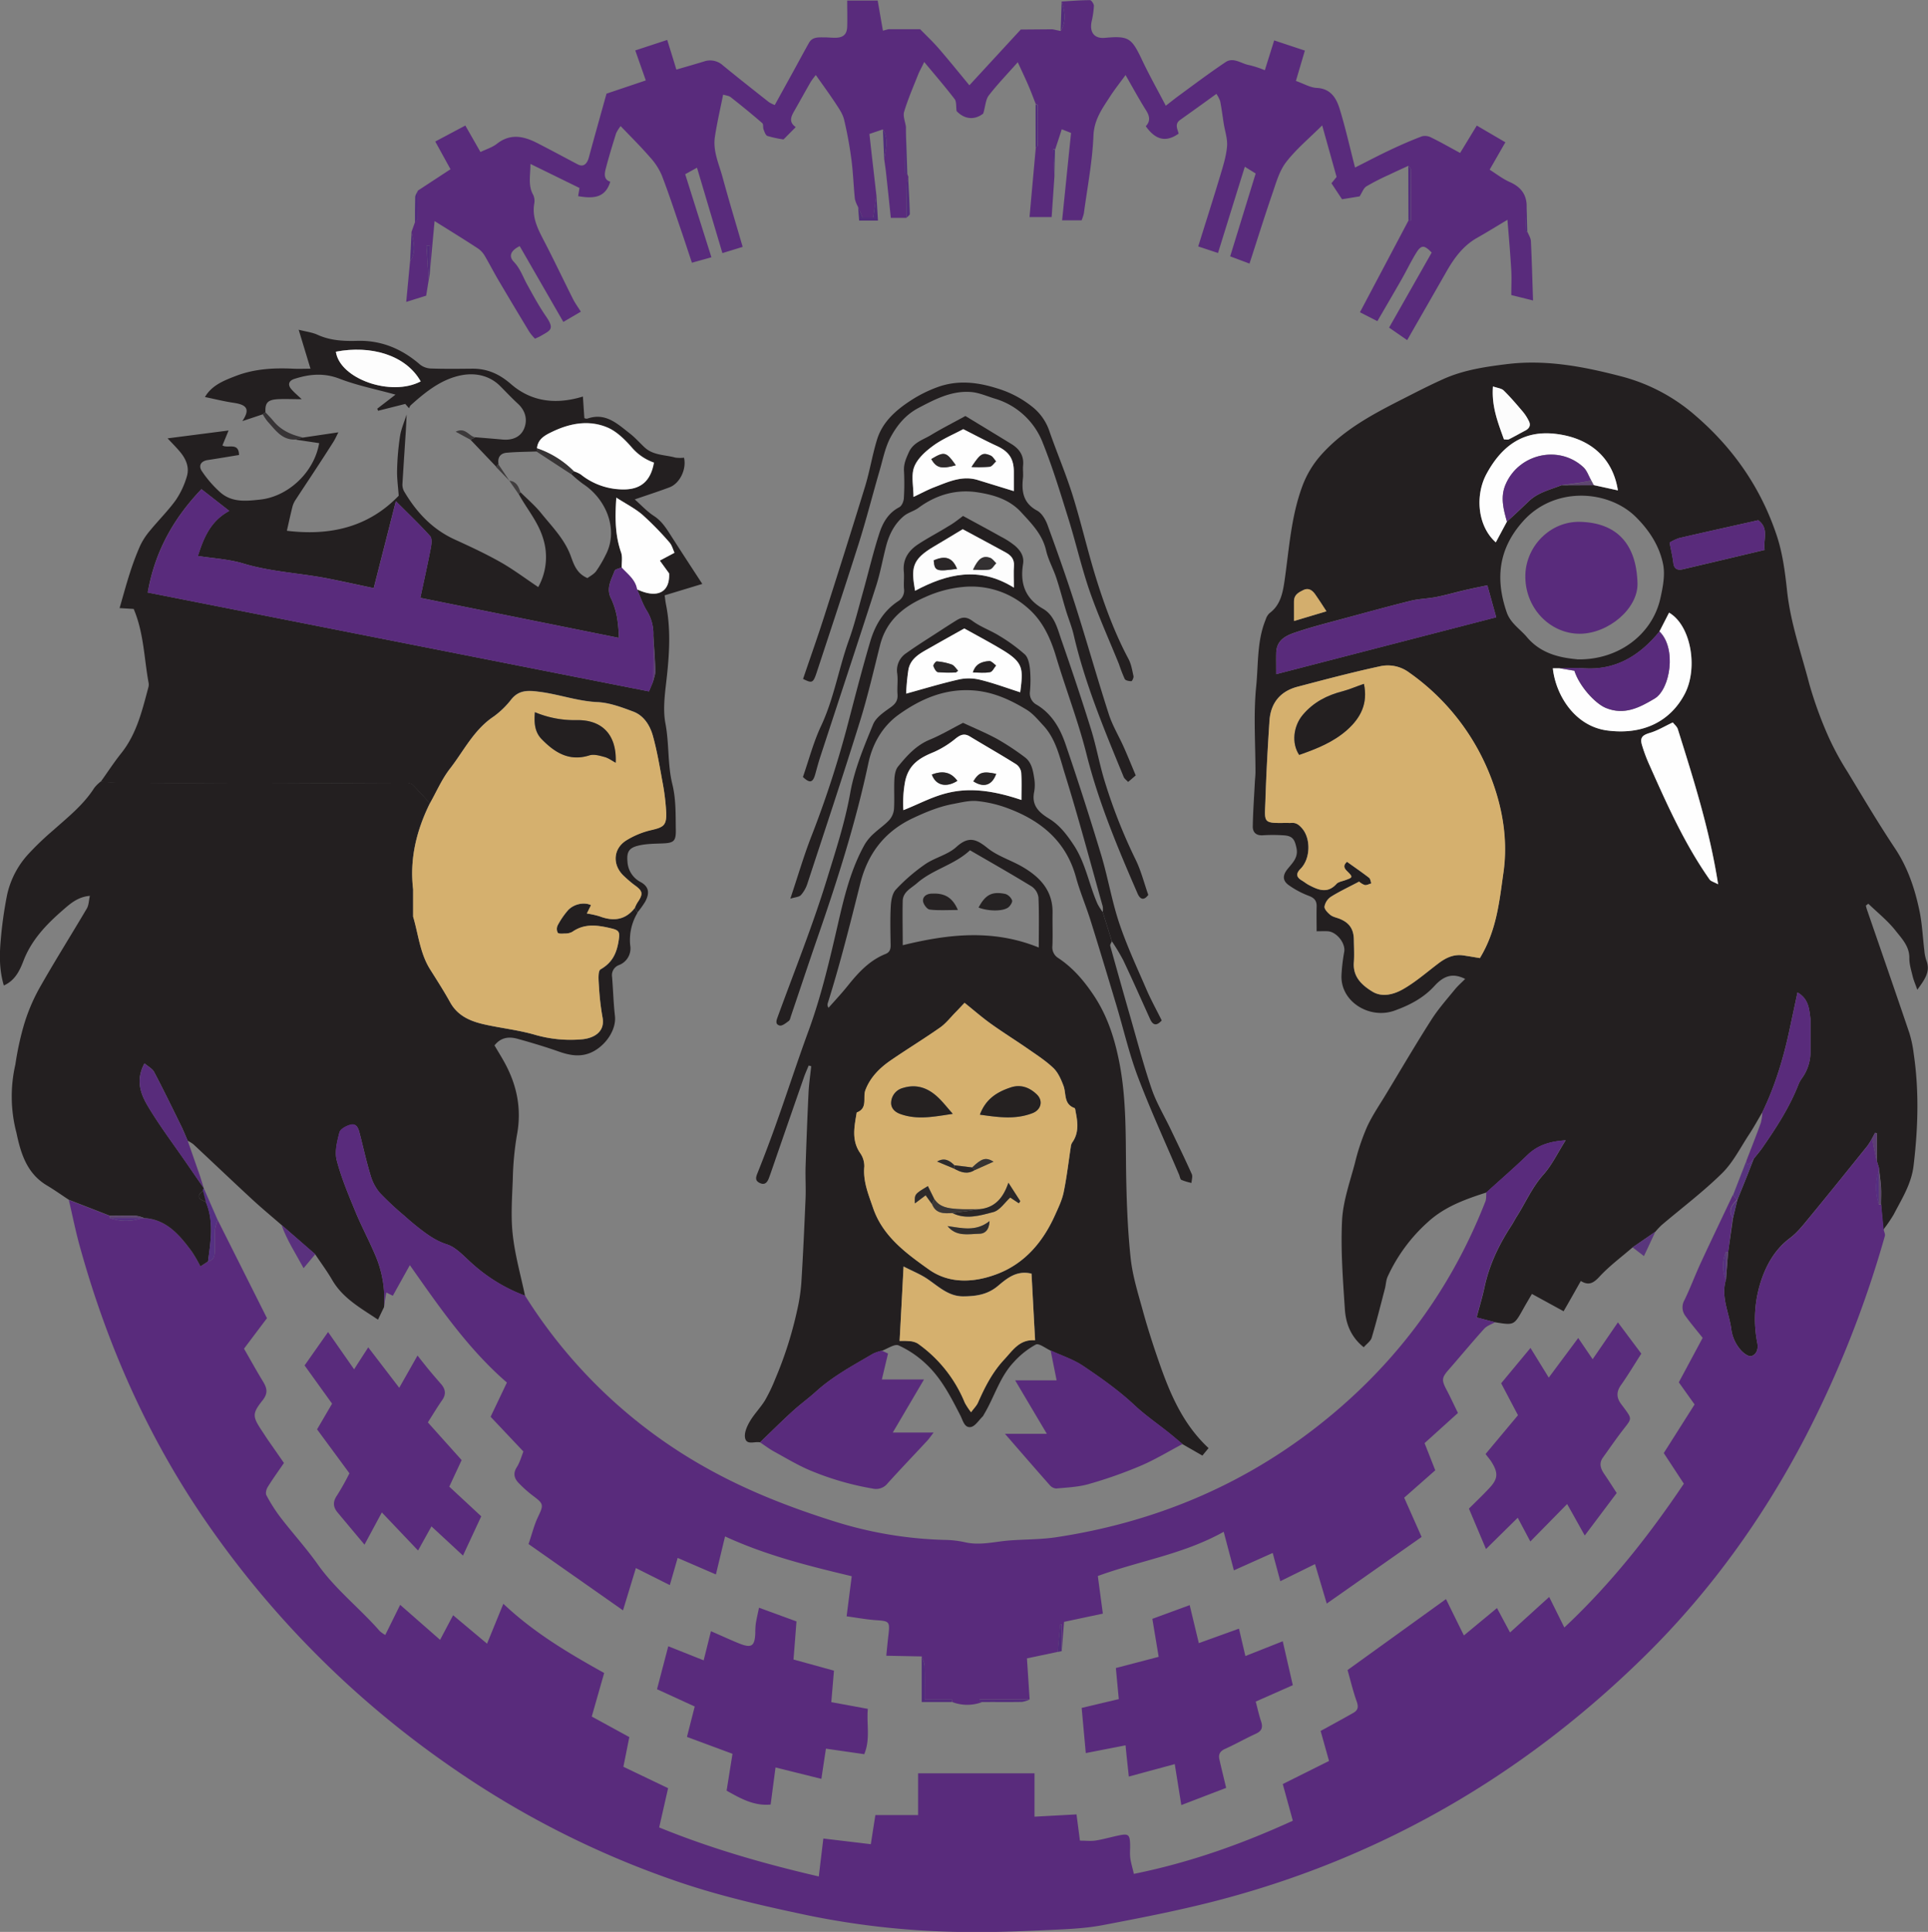 <svg id="Layer_1" data-name="Layer 1" xmlns="http://www.w3.org/2000/svg" viewBox="0 0 844.72 846.36"><rect x="0" y="0" width="844.72" height="846.36" fill="#808080" stroke="none"/><defs><style>.cls-1{fill:#231f20}.cls-2{fill:#592b7c}.cls-3{fill:#522b7c}.cls-4{fill:#512b7b}.cls-10{fill:#4f2b7b}.cls-12{fill:#d5b06e}.cls-13{fill:#592b7b}.cls-14{fill:#fefefe}.cls-17{fill:#57337e}.cls-32{fill:#fdfdfd}.cls-47{fill:#262223}</style></defs><path class="cls-1" d="M1274.11 1253.82c-9.28 3-18.3 6.16-25.84 13.12a72.68 72.68 0 0 0-17.45 23.77c-.72 1.59-.74 3.5-1.19 5.23-1.88 7.19-3.67 14.4-5.8 21.52-.45 1.51-2.17 2.65-3.48 4.17-5.72-4.55-7.86-10.45-8.27-16.68-.85-12.93-1.86-25.94-1.23-38.84.42-8.45 3.43-16.81 5.62-25.11a97.38 97.38 0 0 1 5.33-15.93c2.4-5.22 5.75-10 8.73-15 6.43-10.64 12.72-21.37 19.41-31.85 3-4.72 6.79-9 10.33-13.33 1.32-1.63 2.94-3 4.52-4.63-5.06-2.49-9-1.81-13.45 3.08-4.88 5.35-11 8.48-17.53 10.82-10.92 3.91-23.71-3.92-23.21-15.5a79 79 0 0 1 1.2-10.28c.65-3.68-3.27-8.77-7.25-9-1.46-.09-2.93 0-4.84 0 0-3.48-.09-7.12 0-10.75.09-2.55-.93-3.8-3.36-4.74a38.47 38.47 0 0 1-9-4.81c-2.67-2-2.52-4.32-.35-7s4.74-5 3.89-9.11-1.84-5.47-6.14-5.64a68.7 68.7 0 0 0-8.49 0c-3 .25-4.58-1.26-4.53-3.93.11-6.44.58-12.89.91-19.33.08-1.49.27-3 .27-4.47 0-12.49-.92-25.08.31-37.45 1-9.75.29-19.89 4.15-29.27a6.5 6.5 0 0 1 1.66-2.82c4.87-3.56 5.85-9 6.63-14.28 2-13.89 2.83-28 7.77-41.34a43 43 0 0 1 8.37-13.88c11.08-12.34 25.6-19.23 39.91-26.54 4.42-2.26 8.88-4.46 13.4-6.5 8.86-4 18.33-5.41 27.9-6.59 17.32-2.14 34 1.13 50.55 5.46a79.89 79.89 0 0 1 32.18 17.14c16.68 14.38 28.69 31.79 35.57 52.53 2.58 7.76 3.65 16.13 4.53 24.32 1.5 13.93 6.16 27 9.66 40.43a173.3 173.3 0 0 0 8.57 23.59 122.47 122.47 0 0 0 8.28 15.21c6.78 11.22 13.48 22.51 20.74 33.42 5.63 8.46 8.74 17.76 10.76 27.49 1.17 5.66 1.41 11.5 2.12 17.26a17.88 17.88 0 0 0 .86 4.33c1.95 4.93-.66 8.35-3.94 12.9-.9-2.55-1.6-4.11-2-5.74-.64-2.69-1.53-5.44-1.49-8.15.07-5.18-3.36-8.58-6.08-12.05-3.42-4.34-7.88-7.87-11.89-11.75l-1.08.81c.13.51.22 1 .39 1.53 6.24 18.11 12.54 36.21 18.68 54.35a51.61 51.61 0 0 1 1.9 9.1c2.41 16.38 1.89 32.73-.09 49.14-1 8-5.18 14.43-8.7 21.25a62 62 0 0 1-4.54 6.61L1447 1259c0-2.48.14-5 0-7.44-.18-2.88-.62-5.74-.94-8.61-.31-1-.61-2-.92-3v-12.11l-.75-.21-1.27 2.39a32.37 32.37 0 0 1-2.1 3.38c-8.62 10.71-17.23 21.43-26 32.06-2.41 2.94-4.85 6-7.85 8.26-6 4.47-9.72 10.5-12.18 17.2a53.56 53.56 0 0 0-2.21 28.83c.5 2.6-.27 5.07-2.62 5.75-1.21.35-3.47-1.31-4.6-2.63a17.23 17.23 0 0 1-4.18-9.17c-.91-7.21-4.67-14.11-2.33-21.67l.95-12.03 2.13-14.92 1.92-8c1.39-3.43 2.79-6.85 4.16-10.29 1-2.55 2-5.13 3-7.69 1.35-1.72 2.79-3.37 4-5.16 6.06-8.73 11.81-17.64 15.68-27.61a12.12 12.12 0 0 1 1.42-2.5 19.6 19.6 0 0 0 3.76-11.6v-14.43c-.56-4.35-.79-8.86-5.69-11.61-1.17 5.47-2.26 10.56-3.34 15.65-2.69 12.73-6.36 25.14-12.07 36.88-1.93 3.25-3.74 6.59-5.83 9.75-3.81 5.78-7 12.24-11.87 17-8.26 8.12-17.59 15.14-26.44 22.66a33.78 33.78 0 0 0-2.71 2.89l-10 6.87c-4.86 4.21-10.1 8.07-14.44 12.76-2.61 2.84-4.72 4.11-8.22 1.95-2.62 4.61-5 8.88-7.55 13.26l-13.88-7.59c-1.37 2.36-2.63 4.46-3.82 6.6-4 7.16-4 7.17-12.24 5.83l-8.14-2.12c1.31-5 2.56-9.07 3.45-13.25 2.09-9.87 6.38-18.73 11.85-27.1.8-1.21 1.43-2.52 2.21-3.74 3.92-6.16 6.78-12.92 11.77-18.51 3.69-4.14 6.15-9.37 9.72-15-7.17.49-12.34 2.21-16.75 6.46-5.85 5.64-11.98 10.94-17.97 16.38ZM1307 944l14.12-.06 10.58 2.32c-2.18-14.07-12-23.05-27.53-24.79-13.4-1.5-23.11 4.65-30.09 17.69-4.93 9.21-4 22.64 4.13 29.87l4.87-9.09c1.35-1.21 2.7-2.41 4-3.64 1.87-1.75 3.72-3.52 5.58-5.29 4.06-3.89 9.39-5.07 14.34-7.01Zm42.9 64.08c-8.64 10.54-19.15 17.13-33.4 16.07-3.47-.25-7 0-10.47 0h-2.79c1.21 11.49 9.41 25.31 23.78 27.25 15.83 2.13 27.71-4.06 34-16 5.93-11.31 2.78-30-6.85-35.61Zm-78.67 143.09c7.46-12.25 8.56-25.19 10.32-37.74 2.06-14.72-.65-29.42-6.16-43.05a99.73 99.73 0 0 0-35.23-44.37 15.6 15.6 0 0 0-13.07-2.62c-12 2.59-23.9 5.76-35.79 8.88-7.61 2-11.79 7.18-12.29 15-.76 11.75-1.42 23.52-1.79 35.3-.3 9.2-1.14 9.53 9 9.35.83 0 1.67.05 2.49 0 2-.14 3.18.79 4.54 2.33 3.92 4.42 3.82 13.33-.64 17.79-2.1 2.09-1.85 3.68.63 5.13 1 .59 1.91 1.36 2.94 1.9 4.11 2.16 8.17 4 12.17-.42.81-.89 2.37-1.13 3.62-1.57 3.69-1.3 3.77-1.35 1-4.07-1.52-1.51-1.54-2.65 0-4.06 3.35 2.41 6.58 4.63 9.67 7 .6.47.67 1.62 1 2.46-1 .26-2.06.93-2.91.71a7.47 7.47 0 0 1-2.45-1.48c-4.58 2.42-8.62 4.3-12.36 6.65a6.58 6.58 0 0 0-2.79 4.28c-.12 1.14 1.41 2.73 2.57 3.65s2.71 1.17 4.09 1.72c4.23 1.71 6.14 4.48 6.2 9.13 0 3.33.21 6.68 0 10-.47 6.35 3.6 10 8.12 12.75 4.29 2.65 9.39 1.25 13.31-1 5.59-3.17 10.51-7.51 15.68-11.41 3.22-2.43 6.66-4.06 10.82-3.45 2.64.38 5.2.83 7.31 1.18Zm42.62-130.9c18 .41 32.84-10.83 36.42-26.55 1.13-5 2.2-10.45 1.21-15.26-1.61-7.8-5.84-14.48-11.72-20.38-12-12.1-35.78-13.87-49.66 1.73-10.71 12-12.16 25.14-7.13 39.79 1.68 4.91 6 7.44 9 11.07 6.39 7.49 15.17 8.93 21.88 9.57Zm-131.85 6.48 96.39-24.93c-1.43-5.15-2.6-9.39-3.88-14-3.18.67-6.06 1.23-8.92 1.89-4.49 1-8.92 2.32-13.43 3.22-3.72.74-7.6.76-11.27 1.68-10.11 2.51-20.15 5.31-30.21 8-6.22 1.69-12.49 3.27-18.61 5.29-4.78 1.57-10 3.15-10.07 9.73-.07 2.84 0 5.65 0 9.12Zm173.79 21.15c-3.6 1.68-6.68 3.57-10 4.57s-4.5 2.1-3.42 5.56a69.83 69.83 0 0 0 2.73 7.45c7.88 17.64 15.66 35.34 26.85 51.25.52.73 1.71 1 3.71 2.07-3.76-24.08-10.79-46-17.67-68-.41-1.11-1.54-2-2.23-2.9Zm37.42-88.59c-11.77 2.64-23.2 5.16-34.59 7.81a19.89 19.89 0 0 0-4.26 2c.65 3.45 1.32 6.16 1.64 8.92s2 3.28 4.19 2.76c11.85-2.77 23.68-5.59 35.83-8.47-.78-4.46 2.1-9.39-2.84-13.02Zm-111.4-35.41c.87 0 1.62.22 2.14 0 2.42-1.2 4.75-2.56 7.15-3.8 1.73-.89 2.55-2.23 1.71-4a20.11 20.11 0 0 0-2.9-4.5c-2.63-3.12-5.31-6.24-8.22-9.09-1-.94-2.73-1.07-4.7-1.77-.7 8.73 2.17 15.83 4.79 23.16ZM1204 999.21c-1.76-2.68-3.29-5.13-5-7.47-1.22-1.7-2.79-2.91-5.06-1.83s-4.19 2.1-4.17 5v8.58Z" transform="translate(-622.85 -731.4)"/><path class="cls-2" d="M1379.05 1292.07c-2.34 7.56 1.42 14.46 2.33 21.67a17.23 17.23 0 0 0 4.18 9.17c1.13 1.32 3.39 3 4.6 2.63 2.35-.68 3.12-3.15 2.62-5.75A53.56 53.56 0 0 1 1395 1291c2.46-6.7 6.18-12.73 12.18-17.2 3-2.24 5.44-5.32 7.85-8.26 8.72-10.63 17.33-21.35 26-32.06a32.37 32.37 0 0 0 2.1-3.38c.31 1.67.6 3.35.94 5s.72 3.28 1.08 4.92c.31 1 .61 2 .92 3v1.07a23.59 23.59 0 0 0 0 15h1l1.11 11.13c.18.9.71 1.9.49 2.68a469.28 469.28 0 0 1-34.69 87.76c-18.5 35.55-41.7 67.84-70.18 95.92-51.9 51.16-112.92 87.2-183.44 106.34-17.9 4.86-36.16 8.43-54.39 11.89-8.6 1.63-17.51 1.84-26.3 2.25-11.14.51-22.31.9-33.46.75a357 357 0 0 1-69.28-7.27c-19.51-4.11-38.91-8.51-57.72-15a400.09 400.09 0 0 1-98.79-50.11A420.29 420.29 0 0 1 711.8 1396.1c-24.56-36.09-42-75.67-53.73-117.74-2-7-3.4-14.17-5.07-21.26l18 7v.92a20.8 20.8 0 0 0 14 0h1c10 .64 15.59 7.54 20.93 14.73a62.63 62.63 0 0 1 3.73 6.46L714 1284c2.81-.51 2.88-2.75 3-4.87.09-3.1-.1-6.21.08-9.3a16.93 16.93 0 0 1 1.16-3.93l21.58 43c-3.42 4.53-6.7 8.9-10.06 13.36 2.79 4.83 5.42 9.62 8.27 14.29 1.77 2.9 2.41 5.13-.14 8.34-4.74 6-4.42 7.13 0 13.79.74 1.11 1.45 2.24 2.2 3.34 2.44 3.52 4.88 7 7.17 10.31-2.56 3.74-5 7.1-7.17 10.63-.59 1-1 2.71-.48 3.58a70.38 70.38 0 0 0 6.07 9.55c5.37 7 11.33 13.51 16.4 20.68 7.77 11 18.41 19.19 27.15 29.2a13 13 0 0 0 2.42 1.71l6.53-13.2 17.49 15.33c2.07-3.92 3.87-7.33 5.7-10.78l14.87 12.46 7.14-17.48c13.4 12.68 28.66 21.69 44.18 30.33-1.92 6.7-3.67 12.86-5.44 19.08l16.46 9c-.93 4.69-1.77 8.85-2.6 13l19.59 9.38-3.91 17.2c22.85 9.32 46 15.93 69.93 21.48.71-6 1.33-11.15 2-16.62l20.79 2.48c.73-4.66 1.41-9 2-12.75h18.72v-18.3h51v19l18.41-1c.49 3.75 1 7.62 1.5 11.5 2.78 0 5 .27 7-.07 3.44-.55 6.8-1.56 10.21-2.25 4-.82 4.65-.28 4.77 3.88.07 2-.18 4 .07 6 .28 2.2 1 4.36 1.57 7 24.77-5 47.73-13.25 69.65-23.29-1.51-5.51-2.86-10.43-4.41-16.06l20.27-10.12c-1.31-4.67-2.45-8.75-3.68-13.15 2.25-1.23 4.41-2.4 6.56-3.59 2.61-1.44 5.22-2.87 7.8-4.35 2.07-1.19 2.27-2.65 1.44-5-1.7-4.77-2.85-9.73-4-13.74l43.13-31.09c2.49 5.08 5.09 10.35 7.84 15.93l14.5-12 5.72 10.7 17.15-15.56 6.64 13.38c20.49-19.19 37.28-40.58 52.36-63l-8.8-13.42 13.5-21.29-6.91-9.71c3.86-7.18 7.29-13.58 10.45-19.47-2.81-3.54-5.27-6.43-7.48-9.5a6.26 6.26 0 0 1-.52-7c2.62-5.37 4.69-11 7.2-16.42 4.59-9.92 9.34-19.77 14-29.65l1.89 2c-2.33 2.28-4.15 4.68-1.92 8L1380 1280h-1a15.75 15.75 0 0 0 0 12Z" transform="translate(-622.85 -731.4)"/><path class="cls-1" d="m714 1284-3.34 2.19a62.63 62.63 0 0 0-3.73-6.46c-5.34-7.19-11-14.09-20.93-14.73a16.66 16.66 0 0 0-3.63-1c-3.79-.1-7.6 0-11.4 0l-18-7c-3.18-2.09-6.29-4.3-9.55-6.25-8.79-5.22-11.46-14-13.37-23.1a62.48 62.48 0 0 1-.46-29.91 129.84 129.84 0 0 1 3.65-17 80.81 80.81 0 0 1 6.6-15.93c6.76-12 14.09-23.58 21.06-35.41.85-1.45.84-3.39 1.33-5.53-5.12.43-8.41 3.25-11.56 6-7.32 6.33-14 13.19-17.57 22.55-1.62 4.18-3.63 8.52-8.57 10.72-2-6.69-1.95-13.26-1.37-19.78a176.11 176.11 0 0 1 2.84-20.1 38.64 38.64 0 0 1 9.34-17.77 129 129 0 0 1 10.82-10.35c6.46-5.75 13.26-11.12 18-18.57a17.78 17.78 0 0 1 2.79-2.76c2.57.16 5.15.43 7.72.45 19.28.14 38.56.33 57.84.33 22.9 0 45.81-.19 68.71-.24a3.9 3.9 0 0 1 2.55.93c2.55 2.59 5 5.33 7.41 8-5.85 11.88-8.92 24.31-7.31 37.64V1133c2.31 7.76 3 16 7.46 23.12 3 4.75 6 9.47 8.75 14.38 3.37 6.12 9.08 8.4 15.31 9.78 7.27 1.61 14.77 2.41 21.9 4.49a56.37 56.37 0 0 0 20.2 2c5.43-.4 10.54-3.16 9.38-9.53a110.75 110.75 0 0 1-1.55-13.23c-.17-2.72-.64-7.16.69-7.93 5.11-2.93 7-7 7.89-12.49.58-3.73.42-4.58-3.19-5.44-5.94-1.41-11.67-2.32-17.13 1.54a6.81 6.81 0 0 1-3.36.71c-1 .07-2.63.18-3-.38a3.68 3.68 0 0 1 0-3.24 35.13 35.13 0 0 1 4.48-6.55c2.58-2.84 7.21-3.72 10.11-2.26l-1.82 3.65a39.84 39.84 0 0 1 5.55 1.23c6.06 2.32 11.33 1.69 15.5-3.71l1.1 2.19a23.12 23.12 0 0 0-3.18 14.21 7.79 7.79 0 0 1-4.88 8.64 4.72 4.72 0 0 0-3.07 5.11c.48 5.74.61 11.52 1.27 17.24.61 5.41-3.27 12-9.13 15.32-5.23 2.92-10.27 2.07-15.55.21-5.91-2.08-11.92-3.87-18-5.56-3.67-1-7.22-.74-10.1 2.89 1.53 2.61 3.17 5.21 4.63 7.92 5.34 9.91 7.33 20.27 5.17 31.53a131.73 131.73 0 0 0-1.78 19.26c-.32 8.12-.92 16.34 0 24.37 1 9 3.51 17.76 5.37 26.62a72.3 72.3 0 0 1-23.13-14.07c-3.53-3.08-6.93-7.11-11.11-8.45-4.57-1.47-8.07-3.93-11.63-6.66a119.24 119.24 0 0 1-7-5.86 130.67 130.67 0 0 1-10.73-10 20.79 20.79 0 0 1-4.08-7.72c-1.82-6-3.15-12.09-4.71-18.14-.55-2.14-1.21-4.69-4-4-1.87.45-4.53 1.89-4.92 3.39-1 3.93-2.15 8.43-1.19 12.17 2 7.61 5.08 14.94 8.08 22.24 2.62 6.38 5.89 12.49 8.6 18.83a48.69 48.69 0 0 1 4.05 23.2c-.83 1.71-1.65 3.42-2.66 5.52-7.76-5.18-15.46-9.42-20.08-17.41-2.24-3.85-4.91-7.45-7.39-11.16L746.12 1268c-4.25-3.69-8.59-7.28-12.72-11.1-8.66-8-17.19-16.14-25.81-24.18a15.32 15.32 0 0 0-2.49-1.55c-1.06-2.39-2-4.81-3.19-7.14-3.78-7.7-7.53-15.41-11.53-23-.78-1.47-2.62-2.38-4.23-3.77-4.08 7.47-1.6 13.63 1.64 19 5.15 8.59 11.23 16.62 16.92 24.89q3.69 5.37 7.41 10.74l-.34 1.11c-2.71 2.43-2.43 3.47 1.31 5 3.57 8.52 2.07 17.27.91 26Z" transform="translate(-622.85 -731.4)"/><path class="cls-2" d="M791.08 1303.89a48.69 48.69 0 0 0-4.05-23.2c-2.71-6.34-6-12.45-8.6-18.83-3-7.3-6.12-14.63-8.08-22.24-1-3.74.16-8.24 1.19-12.17.39-1.5 3.05-2.94 4.92-3.39 2.8-.67 3.46 1.88 4 4 1.56 6.05 2.89 12.17 4.71 18.14a20.79 20.79 0 0 0 4.08 7.72A130.67 130.67 0 0 0 800 1264c2.27 2 4.61 4 7 5.86 3.56 2.73 7.06 5.19 11.63 6.66 4.18 1.34 7.58 5.37 11.11 8.45a72.3 72.3 0 0 0 23.14 14.03 220.5 220.5 0 0 0 80.35 76c17.51 9.72 36 16.88 55 22.87a175.8 175.8 0 0 0 48.37 8.16 44.14 44.14 0 0 1 8.9 1c6.71 1.59 13.2-.27 19.78-.76 6.78-.51 13.65-.4 20.35-1.41 41.3-6.26 79-21.48 112.24-46.9 34.47-26.35 59.95-59.68 75.78-100.2.47-1.2.29-2.64.42-4 6-5.44 12.12-10.74 17.94-16.36 4.41-4.25 9.58-6 16.75-6.46-3.57 5.62-6 10.85-9.72 15-5 5.59-7.85 12.35-11.77 18.51-.78 1.22-1.41 2.53-2.21 3.74-5.47 8.37-9.76 17.23-11.85 27.1-.89 4.18-2.14 8.29-3.45 13.25l8.14 2.12c-1.62.94-3.59 1.55-4.78 2.87-5.34 5.92-10.42 12.07-15.67 18.07-2.89 3.31-3 4.43-1 8.32 1.68 3.14 3.16 6.39 5.18 10.5l-14.63 13.22c1.75 4.43 3.23 8.2 4.69 11.9l-13.62 12c2.46 5.53 4.92 11.09 7.64 17.2l-41.57 29.18c-1.86-6.27-3.44-11.57-5.14-17.29l-15.21 7.49-3.33-12.37-17 7.62c-1.51-5.73-2.94-11.11-4.47-16.89-17.62 9.85-36.73 12.64-55.14 19.37.69 5.2 1.41 10.54 2.2 16.48l-17 3.6c-.34 4.18-.68 8.52-1 12.87V1443h-.64q-.55 6-1.13 12.09l-13.49 2.85c.37 5.7.78 11.85 1.18 18h-22v.67l1.3.42a18.38 18.38 0 0 1-13.3 0 5.51 5.51 0 0 0 .2-.8c0-.07-.23-.23-.35-.23H1028c0-5.32.1-9.94-.06-14.56 0-1.47-.82-2.91-1.26-4.36l-15.52-.3c.37-3.69.64-6.63 1-9.57.6-5.36.2-5.64-5.38-6-4.22-.29-8.41-1.08-13-1.7.78-6.18 1.53-12 2.24-17.57-19.27-4.59-37.67-9.21-55.5-17.43-1.36 5.65-2.68 11.09-4 16.66l-16.77-7.25-3.43 11.92-14.87-7.47-5.64 18.53-41.39-29.05c1.58-4.63 2.52-8.54 4.23-12.07 2.4-5 2.39-5.61-2.08-8.92a55.4 55.4 0 0 1-6.3-5.57c-2-2-2.83-4.22-1-7.1 1.39-2.19 2.07-4.83 2.9-6.88l-14.37-15.22 7.14-15c-16.84-14.55-29.43-32.81-42.52-51.43-2.73 4.89-5.1 9.17-7.47 13.42l-2.82-1.43c-.48 2.35-.76 4.35-1.05 6.24Z" transform="translate(-622.85 -731.4)"/><path class="cls-1" d="M811.19 1083.39c-2.45-2.69-4.86-5.43-7.41-8a3.9 3.9 0 0 0-2.55-.93c-22.9 0-45.81.23-68.71.24-19.28 0-38.56-.19-57.84-.33-2.57 0-5.15-.29-7.72-.45 3-4.18 5.8-8.51 9-12.52 6.84-8.56 9.21-18.88 11.95-29.08a4.6 4.6 0 0 0 0-2c-1.94-10.67-2.07-21.72-6.49-32.14l-6.18-.37c1.56-5.36 2.89-10.36 4.48-15.27a120.16 120.16 0 0 1 4.54-12.08 30.35 30.35 0 0 1 4.31-6.6c3.69-4.51 7.87-8.63 11.27-13.33a36.43 36.43 0 0 0 4.83-10.26c1.3-4.08-.32-7.82-3-11-1.69-2-3.56-3.86-5.39-5.83L723 920l-2.69 6.53c2.25 1.53 7.16-1.62 7.27 4.2-4.69.76-9.21 1.54-13.74 2.22-2.87.43-4.22 2.41-2.51 4.91a49 49 0 0 0 8.08 9.28c5.08 4.44 11.16 3.81 17.49 3.12 12.11-1.33 23.58-11.82 25.79-24.72l-10.69-1.6 3.79-.87 15.32-2.27c-.77 1.49-1.39 2.92-2.22 4.23-2.71 4.28-5.47 8.52-8.25 12.76s-5.42 8.18-8.09 12.3a10.67 10.67 0 0 0-1.49 3c-.92 3.59-1.69 7.22-2.52 10.84 19.19 2.35 35.88-1.71 49-15.36-.28-4-.81-7.63-.71-11.25a116.36 116.36 0 0 1 1.28-14.81c.51-3.25 1.9-6.35 2.9-9.52-.12 2.48-.22 5-.37 7.43-.49 7.6-1 15.19-1.46 22.79a6.25 6.25 0 0 0 .66 3.35c5.4 9.18 12.36 16.69 22.27 21.21 6.76 3.08 13.52 6.23 20 9.89 5.69 3.22 10.95 7.2 16.56 10.94a27.08 27.08 0 0 0 2-21.74c-2.26-7.13-7.07-12.62-10.54-19l.78-.81c3 3 6.26 5.77 8.9 9 4.83 6 10.38 11.47 13.13 19 1.31 3.59 2.57 7.61 7.3 9.61 1.08-.83 2.77-1.67 3.78-3a52 52 0 0 0 4.18-7.11c3.23-6.13 2.92-12.79.49-18.7a27.83 27.83 0 0 0-10.38-12.43 55.17 55.17 0 0 1-5.27-4.43l1.3-1.2a13.62 13.62 0 0 1 3.09 1.42 29.82 29.82 0 0 0 17.9 6.54c8.16.31 12.67-3.45 14.12-11.73a22.49 22.49 0 0 1-9.88-6.84c-3-3.38-6.56-6.91-10.61-8.59-8-3.33-16.27-1.84-24 1.89-3.2 1.53-6.33 3.13-6.74 7.25l-.16 1.45c-4.43.17-8.88.16-13.28.57-2.7.25-4 2.06-3.51 4.9l-1 1.23L829 924.06l2.11-1.1c3.95.33 7.91.64 11.86 1 4.22.41 7.95-1 9.52-4.82s.62-7.79-2.73-10.87c-2.69-2.47-5.2-5.16-7.79-7.75-4.66-4.67-10.88-5.82-16.64-4.78-8.86 1.59-15.94 7.26-22.57 13.23a4.35 4.35 0 0 0-.69 1.3l-1.67-1.91-11.89 3-.38-.9 8-6.17c-8.59-2.38-16.84-4-24.59-7-6.83-2.61-13.14-2-19.65.09-2.34.73-3.22 2.41-1.4 4.52 1.2 1.41 2.67 2.61 4.54 4.4-4 0-7.35-.17-10.64 0-4.31.28-5.46 1.68-5.23 5.67l-1.13.92-9 3c3.33-5 2.27-7.13-3.73-8-4.19-.61-8.31-1.66-12.65-2.55 3-5.19 8.43-7.28 13.68-9.29 8-3.06 16.44-3.53 24.94-3.12 2.48.12 5 0 7.61 0l-5.17-17.07c3.25.84 5.92 1.14 8.24 2.2 5.63 2.56 11.48 2.84 17.5 2.67 10.56-.29 19.57 3.57 27.49 10.44a8.23 8.23 0 0 0 4.83 1.68c5.93.2 11.87.13 17.81.07 6.64-.07 11.92 2.22 17.13 6.74 8.93 7.76 19.69 9.11 31.53 5.46.19 2.88.39 5.88.63 9.43a1.82 1.82 0 0 0 1.35.24c8-2.79 13.17 2.32 18.61 6.54 2.35 1.82 4.33 4.13 6.53 6.15 3.77 3.45 8.83 3.13 13.34 4.38a14.94 14.94 0 0 0 3.84.05c1.18 5.09-1.88 11.34-6.39 13-4.92 1.85-9.92 3.46-15.2 5.28 2.83 2.49 5.34 5.26 8.37 7.23 3.94 2.55 6 6.37 8.43 10.09 4.14 6.46 8.35 12.88 12.8 19.71l-16.49 5c.19 1.33.33 2.75.61 4.14 2 10.06 1.53 20.12.48 30.26-.74 7.23-2.07 14.79-.75 21.74 1.68 8.85.9 17.91 3 26.49 1.68 6.78 1.43 13.43 1.55 20.17.08 4.91-.91 5.68-5.8 5.88-3.6.15-7.29.13-10.75 1-4.07 1-5 2.87-4.64 6.94a10.69 10.69 0 0 0 5.62 8.91c4.36 2.31 3.82 5.52 2.16 8.66a39.73 39.73 0 0 1-3.45 4.79l-1.1-2.19a17 17 0 0 1 1.1-2.22c2.69-3.93 2.45-5.09-1.47-7.86a51.79 51.79 0 0 1-4.16-3.56c-5.4-4.74-5.22-12.13.79-15.88a36.49 36.49 0 0 1 10.88-4.49c5.47-1.26 6.8-2.07 6.59-7.76a97.62 97.62 0 0 0-1.62-13.29c-1.23-6.85-2.39-13.74-4.27-20.42-1.26-4.46-3.93-8.7-8.54-10.43-5.06-1.89-10.39-3.91-15.68-4.15-8.72-.4-16.84-3.42-25.37-4.51-4.67-.6-8.81-1-12.25 3.15a38.28 38.28 0 0 1-7.82 7.65c-8.74 5.82-13.15 15.16-19.29 23-3.51 4.63-5.83 10.1-8.69 15.15ZM909 1030c.34-1.54 1-3.08 1-4.6-.16-5.18-.58-10.35-.9-15.52a19.18 19.18 0 0 0-3-11.15c-1.72-2.82-2.76-6.05-4.1-9.1 9 4.25 14.46 1.12 14-7l-4.06-5.63 6.42-3.46c-.66-1.39-1.12-3.32-2.28-4.61a134.15 134.15 0 0 0-11.73-12c-3.26-2.81-7.22-4.8-11.49-7.55-.59 8.86-.54 16.49 2.09 24 .7 2 .22 4.4.28 6.61-1.07.48-2.83.72-3.11 1.49-1.41 3.91-3.9 7.64-1.49 12.24a33.47 33.47 0 0 1 2.69 9 69.92 69.92 0 0 1 .69 8.13l-87-17.54c1.58-7.43 3.2-14.63 4.58-21.86.33-1.7.61-4.19-.31-5.22-4.49-5-9.4-9.68-15-15.27-3.37 13.25-6.45 25.35-9.7 38.09-6.62-1.41-12.81-2.77-19-4-12.67-2.6-25.68-3-38.2-6.8-6.35-1.9-13.18-2.24-19.84-3.29 2.58-8 5.52-15.31 13.76-19.74l-12.19-9.52c-12.21 12.78-20.39 27.24-23.54 45.28l219.61 43.32c.82-1.91 1.31-3.12 1.82-4.3ZM807.17 898.49c-6.59-11.66-22-15.94-37.16-13 1.69 11.86 24.13 19.86 37.16 13Z" transform="translate(-622.85 -731.4)"/><path class="cls-2" d="M1020 826.84h-6.85c-.7-6.67-1.4-13.37-2.13-20.06-.22-1.95-.53-3.89-.79-5.84.85-4.33 2-8.67-.56-12.85l-5.9 2c1 9.1 2.05 18 3.07 27-.45 3.12-.9 6.24-1.39 9.62h-4.69l-1.94-4.61a14.1 14.1 0 0 1-1.42-3.54c-.59-5.77-.77-11.59-1.53-17.33a170.39 170.39 0 0 0-3.22-17.5c-.61-2.48-2.23-4.78-3.67-7-2.68-4.07-5.56-8-8.69-12.45a32 32 0 0 0-2.24 3c-2.39 4.15-4.7 8.35-7.07 12.51-1.43 2.49-2.81 4.94.51 7.3l-5.35 5.4a49.33 49.33 0 0 1-7.06-1.53c-.79-.29-1.27-1.75-1.66-2.77s0-2.37-.63-2.88c-4.49-3.89-9.1-7.65-13.77-11.32-.83-.66-2.11-.74-3.34-1.14-1.26 6.32-2.66 12.31-3.59 18.38-1 6.3 1.79 12.06 3.38 17.94 2.72 10 5.74 20 8.77 30.39l-8.88 2.73c-3.68-12.36-7.29-24.51-11.13-37.42l-5.17 2.86c3.82 12.12 7.53 23.87 11.49 36.39L926 846.5c-1.7-5.09-3.21-9.75-4.8-14.38-2.74-8-5.34-16-8.39-23.89a27.79 27.79 0 0 0-5.12-7.89c-4-4.62-8.41-9-12.92-13.69a16.23 16.23 0 0 0-2 3.19c-1.6 5.15-3.18 10.31-4.54 15.53-.58 2.26-.87 4.75 2 5.63-2.2 7.36-7.75 7.41-14.07 6.34.17-1.07.35-2.13.59-3.59l-21.5-10.53c0 5.23-1.11 9.49 1.23 13.58a6.37 6.37 0 0 1 .42 3.91c-1 6.18 1.72 11.24 4.42 16.44 4.35 8.37 8.38 16.9 12.61 25.32.88 1.74 2.06 3.33 3.41 5.48l-7.67 4.49-19.12-33.21c-3.88 1.89-5 4.36-2.56 6.89 2.86 3 4 6.71 5.94 10.14 2.55 4.63 5.09 9.3 8.08 13.65 4 5.77 2 6.16-2.2 8.65-.71.42-1.5.72-2.55 1.22a22 22 0 0 1-2.41-2.86q-6.83-11.26-13.52-22.6c-2.1-3.56-4-7.27-6.08-10.82a10 10 0 0 0-3-3.25c-6-3.94-12.18-7.73-19-12-.75 8.15-1.44 15.61-2.13 23.06V839h-1.42l1 14.94-1.14 7-8.73 2.73 1.68-17.8c2.86-4.16 1.54-8.53.63-12.88l1.48-4.11c.45-.61 1.26-1.21 1.28-1.84.1-4 0-8.07 0-12.11l14.33-9.39-6.68-12.14 13.18-7 6.62 11.6c2.41-1.17 5.15-2 7.23-3.62 5.94-4.66 11.79-3.31 17.69-.29s11.83 6.23 17.74 9.34c2.33 1.22 4 0 4.84-3.07 2.52-9.34 5.16-18.66 7.73-27.93l17.22-5.8-4.62-13.14 14-4.6c1.37 4.41 2.74 8.78 4 13 4.38-1.28 8.28-2.38 12.16-3.58a8.3 8.3 0 0 1 8.29 1.78c6.63 5.44 13.37 10.73 20.1 16.05a15.6 15.6 0 0 0 2.57 1.28c2.9-5.26 5.73-10.39 8.55-15.52 2.14-3.91 4.25-7.84 6.44-11.73 1.57-2.78 4.35-2.37 6.9-2.4 1.65 0 3.31.22 5 .16 3.23-.12 4.74-1.58 4.84-4.85.12-3.62 0-7.25 0-11.44h13.36c.7 4 1.47 8.47 2.3 13.21l2.36-.65h13.94c2.72 2.79 5.58 5.46 8.13 8.41 4.52 5.21 8.85 10.59 13.45 16.15l22.51-24.42 13.9-.11 3.57.75c2.59-4.22 1.83-8.56.44-12.92 4.15-.24 8.3-.59 12.45-.59.6 0 1.72 1.67 1.69 2.55a40.28 40.28 0 0 1-1 6.77c-1 4.8 1.21 7.6 5.77 7.19 10.47-.94 11.72 0 16.26 9.57 3.15 6.66 6.77 13.09 10.46 20.17 2.06-1.59 3.81-3 5.64-4.35 6.82-5 13.55-10.06 20.55-14.75 3.47-2.33 6.91.72 10.35 1.3a45 45 0 0 1 6.85 2.24l4.1-13.06 13.45 4.47c-1.26 4.24-2.56 8.66-3.93 13.28 3.49 1.23 6.25 2.92 9.08 3.06 6.14.29 8.61 4.42 10.06 9.11 2.53 8.15 4.38 16.52 6.77 25.78 5.37-2.7 10.34-5.32 15.41-7.71 4.6-2.17 9.27-4.22 14-6a5.87 5.87 0 0 1 4.08.62c4.11 2 8.1 4.3 12.55 6.7l7.3-12 12.53 7.33c-2.31 4-4.51 7.86-6.9 12 2.78 1.73 5.63 4 8.85 5.42 4.48 2 7.11 5 7.37 9.94l-.48 12 .8-.2c.54 1.38 1.47 2.74 1.54 4.14.41 8.39.63 16.79.94 26l-9.53-2.37c0-3.45.18-7.09 0-10.71-.41-7-1-14.06-1.69-22.26-4.87 2.91-9 5.47-13.17 7.83-6.27 3.51-10.23 9-13.68 15.08-5.56 9.74-11.15 19.46-17.08 29.8l-7.92-5.48 18.66-32.88c-3.24-3.36-4.55-3.45-6.75.1-2.34 3.79-4.26 7.83-6.47 11.71-3.43 6-6.95 12-10.57 18.24l-7.64-3.9 21.31-40.27a4.36 4.36 0 0 0 .8.16c.07 0 .21-.23.21-.35 0-7.4 0-14.79-.07-22.19 0-.51-.68-1-1-1.52-2.8 1.3-5.62 2.55-8.4 3.9a101.26 101.26 0 0 0-10 5.1c-1.31.82-1.91 2.74-3 4.41l-7.71 1.25-4.63-7 2.25-2.77-6.31-22.59c-5.65 5.65-11.42 10.39-15.85 16.17-3 3.92-4.4 9.2-6.07 14-3.43 10-6.56 20.05-9.92 30.38l-8.47-3.17 11.17-36.3-4.75-2.95c-4 12.77-7.81 25.1-11.75 37.78l-8.67-2.87c3.32-10.67 6.53-20.69 9.56-30.77 1.27-4.25 2.67-8.57 3.06-13 .3-3.3-.92-6.73-1.45-10.11s-.92-6.52-1.55-9.75a13.72 13.72 0 0 0-1.66-3.21c-5.51 4-10.68 7.71-15.89 11.41-2.55 1.81-1.09 4.1-.65 6-6 4.25-10.47 2.28-14.4-3.24 1.94-2 1.87-4.18.23-6.79-3.22-5.11-6.1-10.44-9.09-15.63-2.37 3.26-4.69 6.17-6.71 9.28-3.44 5.32-7.07 10.18-7.36 17.35-.46 11.33-2.67 22.6-4.18 33.89a19 19 0 0 1-1 3.12h-8.54c1.31-12.84 2.59-25.39 3.91-38.28l-4.07-1.61c-1 3.21-2 6.11-2.93 9a1.58 1.58 0 0 0-.37-.32.72.72 0 0 0-.41.07q.23 6 .49 12.08c-.39 5.74-.79 11.48-1.21 17.64h-9.69q1.38-15.35 2.77-30.68c.28-.15.81-.3.81-.46v-17.94c0-.14-.55-.28-.84-.42-1.07-2.73-2.09-5.48-3.25-8.17-1.34-3.12-2.81-6.18-4.64-10.17-4.79 5.4-9 9.76-12.7 14.55-1.36 1.76-1.44 4.51-2.43 7.94-3.43 2.69-7.87 2.9-11.68-1.09-.28-2 0-4.07-.82-5.21-4.17-5.44-8.67-10.64-13.37-16.3-1 2.18-2 3.87-2.71 5.65-2.12 5.35-4.43 10.65-6.08 16.14-.59 1.95.48 4.41.79 6.64-.15 6.65-.31 13.31-.39 20 0 .28.7.57 1.08.86l.4 1.14a19.8 19.8 0 0 0-.74 3.66c-.12 4.78-.12 9.49-.12 14.2Z" transform="translate(-622.85 -731.4)"/><path class="cls-1" d="M955.86 1363.3c-2.27-.53-5.8 1.34-6.54-1.82-.51-2.17.74-5.1 2-7.25 1.9-3.29 4.69-6.06 6.68-9.3a71 71 0 0 0 4.47-9.3 168.53 168.53 0 0 0 9.62-30.13 79.24 79.24 0 0 0 1.86-12.23c.76-12.25 1.32-24.51 1.84-36.77.18-4.49-.1-9 0-13.5q.53-16.43 1.3-32.85c.19-3.89.78-7.76 1.18-11.65l-1.12-.28c-.7 1.74-1.49 3.45-2.1 5.22q-7.19 20.63-14.3 41.25c-.32.94-.66 1.87-1 2.8-.73 1.92-1.8 3.28-4.09 2.14-1.91-.94-1.75-2.2-1-4.1q4.61-11.49 8.73-23.18c4.64-13.08 8.92-26.29 13.7-39.32 5.65-15.42 9.32-31.34 13-47.3 2.73-11.87 5.64-23.81 11.73-34.57a21 21 0 0 1 4-4.7c2.16-2 4.72-3.7 6.72-5.89a8.35 8.35 0 0 0 2-4.79c.27-4.31-.06-8.66.17-13 .1-1.9.48-4.18 1.61-5.56 3.88-4.74 7.91-9.3 13.9-11.77 5.11-2.11 9.91-5 14.58-7.37 4.72 2.21 10 4.38 15 7.1a112.77 112.77 0 0 1 12 7.92c3 2.2 3.64 5.77 4.16 9.18a17.4 17.4 0 0 1 0 6c-1.25 5.94 2 9 6.55 11.79s7.68 6.87 10.69 11.41c5.33 8 6.74 17.42 10.52 25.94a25.86 25.86 0 0 0 2.28 3.58l4 12.79c-.26.66-.86 1.43-.71 2q4.29 15.51 8.75 31c3.06 10.6 5.84 21.3 9.4 31.72 2.08 6.06 5.48 11.67 8.26 17.49 3.14 6.57 6.33 13.13 9.31 19.78.47 1-.06 2.56-.13 3.86a25.22 25.22 0 0 1-4.38-1.31c-.57-.27-.71-1.42-1-2.18-6.09-14.31-12.61-28.46-18.11-43-3.85-10.17-6.27-20.88-9.41-31.33-3.74-12.48-7.5-25-11.39-37.39-2-6.31-4.6-12.42-6.34-18.78-4.3-15.69-15.26-24.69-29.74-30.11a53.75 53.75 0 0 0-13.5-3.19c-3.47-.33-7.11.62-10.62 1.28-6.18 1.16-11.91 3.54-17.62 6.23-12.41 5.86-19.75 15.58-23 28.58-4.42 17.61-8.82 35.23-14.28 52.55a2.26 2.26 0 0 0 .37 1.92c2.83-3.21 5.77-6.33 8.44-9.67 4.6-5.74 9.48-11.08 16.51-13.9 1.87-.75 2.28-2.08 2.25-3.94-.08-5.66-.25-11.34.07-17 .14-2.51.65-5.62 2.23-7.29a79.43 79.43 0 0 1 12.71-11c4.31-3 10-4.2 13.77-7.63 5.31-4.84 8.67-3.59 13.64.42 4.47 3.61 10.39 5.36 15.44 8.32 7.64 4.47 13.26 10.43 13.09 20.11-.08 4.83.13 9.66-.07 14.49a5.51 5.51 0 0 0 2.68 5.37c6.15 4.1 10.83 9.49 15 15.63 6.23 9.1 9.48 19.07 11.59 29.74 3.07 15.44 2.82 31 3 46.62.19 13.09.62 26.23 2 39.24.85 8.13 3.42 16.11 5.59 24.06 2 7.17 4.28 14.25 6.72 21.27 4.85 14 10.49 27.51 21.84 38.06l-2.71 3.29-8.69-5c-2-1.64-3.91-3.31-5.91-4.91-5-4-10.32-7.67-15-12-7-6.57-14.8-12.07-22.7-17.37-4.31-2.89-9.46-4.53-14.23-6.74-2.19-1-5.08-3.32-6.44-2.63a36.59 36.59 0 0 0-9.54 7.56c-6.29 6.57-8.62 15.5-13.22 23.1a3.92 3.92 0 0 1-.51.84c-1.73 1.65-3.31 4.34-5.26 4.64-2.8.44-3.44-3-4.55-5.1-4.15-8.06-8.27-16.23-15-22.51a44 44 0 0 0-12.05-8.16c-1.77-.78-4.91 1.51-7.42 2.4a18.06 18.06 0 0 0-3.72 1.24c-8.59 5.05-17.43 9.73-24.91 16.48-3.39 3.07-7.12 5.75-10.48 8.83-4.78 4.34-9.43 8.98-14.16 13.53Zm89.59-192.56c-1.34 1.41-2.66 2.86-4 4.25-2.19 2.23-4.15 4.8-6.68 6.57-7.08 5-14.46 9.46-21.58 14.35-4.85 3.33-9 7.45-11.15 13.09-1.23 3.27 1.18 7.93-3.8 9.78-1 6-2.4 12 1.43 17.66a10 10 0 0 1 1.9 6c-.63 6.6 1.86 12.42 3.9 18.34 4.27 12.32 14.48 19.69 24.33 26.74 9 6.48 20 5.83 30 2 12-4.59 20-14 25.22-25.57 1.49-3.31 3.14-6.67 3.87-10.19 1.37-6.58 2.11-13.28 3.14-19.93a4.33 4.33 0 0 1 .58-1.83c3-4.16 2.5-8.72 1.58-13.33-.13-.64-.19-1.71-.55-1.84-4.85-1.72-3.52-6.34-4.82-9.75-1-2.73-2.29-5.7-4.31-7.67-3.28-3.17-7.21-5.71-11-8.34-5.43-3.77-11.06-7.27-16.43-11.11-3.93-2.78-7.53-5.96-11.63-9.22ZM1017 1318.88a33.89 33.89 0 0 1 4.3 0 8.52 8.52 0 0 1 3.59 1 59 59 0 0 1 20.7 26 31.14 31.14 0 0 0 2.74 4.15c1.32-1.82 2.4-2.87 3-4.15 3-6.81 6.24-13.26 11.5-18.92 3.9-4.18 6.72-8.92 13.55-8.47-.55-10.12-1.06-19.69-1.57-29.14-6.56-1.61-10.87 2.16-14.73 5.39-4.66 3.91-9.83 4.51-15.27 4.55-6.41 0-10.81-4.38-15.73-7.7-2.88-1.94-6.17-3.25-10.33-5.38-.6 11.67-1.14 21.86-1.75 32.67Zm1.33-173.37c20.32-5 39.79-7.06 59.64 1 0-7.72.19-14.85-.14-22a7 7 0 0 0-3-4.77c-8.85-5.43-17.89-10.55-27-15.84-6.84 6.42-16.24 8.32-23.17 14.38-2.6 2.28-6.17 3.8-6.3 7.79-.15 6.45.01 12.93.01 19.44Zm52-63.64c0-4.11.17-8.07-.1-12a5.3 5.3 0 0 0-2.15-3.59c-6.71-4.2-13.59-8.12-20.35-12.22-2.39-1.46-4.07-.77-6.15.86a41.54 41.54 0 0 1-9.65 6c-6.19 2.51-11 5.4-12.56 12.88a51.36 51.36 0 0 0-.76 12.54c14.29-5.56 23.89-13.91 51.77-4.47Z" transform="translate(-622.85 -731.4)"/><path class="cls-2" d="M955.86 1363.3c4.73-4.55 9.38-9.19 14.23-13.63 3.36-3.08 7.09-5.76 10.48-8.83 7.48-6.75 16.32-11.43 24.91-16.48a18.06 18.06 0 0 1 3.72-1.24l2.72 1.26-2.7 11.36h18.47L1014 1359h17.91c-1.31 1.68-2 2.71-2.83 3.61-5.78 6.22-11.66 12.36-17.35 18.66a6.45 6.45 0 0 1-6.58 2.27 125.42 125.42 0 0 1-27-7.8c-5.47-2.26-10.6-5.36-15.81-8.22-2.34-1.25-4.34-2.81-6.48-4.22Zm127.29-40.3c4.77 2.21 9.92 3.85 14.23 6.74 7.9 5.3 15.7 10.8 22.7 17.37 4.65 4.37 10 8 15 12 2 1.6 3.94 3.27 5.91 4.91-6.23 3.27-12.29 7-18.75 9.7a193.74 193.74 0 0 1-22.41 7.86c-4.56 1.3-9.45 1.49-14.22 1.94a4.18 4.18 0 0 1-2.87-1.53c-6.39-7.21-12.69-14.51-19.59-22.44h18.35c-4.83-8.14-9.15-15.42-13.88-23.42h18.17Z" transform="translate(-622.85 -731.4)"/><path class="cls-1" d="m1110 1143.77-4-12.79a9.19 9.19 0 0 0 0-2.46c-5.45-19.4-10.62-38.89-16.61-58.13-2.27-7.29-3.89-15.17-9.39-21.11-2.32-2.5-4.58-5.29-7.43-7-7.2-4.37-14.71-7.82-23.49-8.42-12.48-.84-23.09 3.87-32.63 10.73-6.89 5-11.3 12.54-13.1 21-5.47 25.77-13.4 50.8-22 75.65-4.06 11.71-7.95 23.48-11.93 35.22-.27.78-.42 1.82-1 2.23-1.2.89-2.83 2.23-3.94 2-2.21-.54-1.39-2.42-.79-4.08 7.25-19.88 15.17-39.56 21.38-59.76 3.86-12.56 8-25.12 10.32-38.22 1.84-10.25 6-20.15 10-29.89 1.25-3.07 4.83-5.42 7.76-7.52 2.16-1.56 3.14-3.06 2.93-5.7-.22-3 .27-6-.12-9a9 9 0 0 1 4-9c4.69-3.36 9.61-6.4 14.44-9.55 2.5-1.63 5-3.25 7.55-4.82s4.44-1.59 7.08.36c3.54 2.6 7.87 4.09 11.63 6.43a74 74 0 0 1 11.19 8.15c1.47 1.35 2 4.1 2.25 6.29a52.81 52.81 0 0 1 0 10 5.65 5.65 0 0 0 3 5.79c6.63 4 10.22 10.33 12.58 17.2q8.25 24.12 15.62 48.54c3 9.94 4.68 20.3 8 30.14s7.6 19 11.67 28.41c2 4.71 4.51 9.23 6.87 14-2.07 2.28-3.72 2.43-5.1-.61-3.89-8.59-7.7-17.22-11.74-25.74a93.12 93.12 0 0 0-5-8.34Zm-40.14-109.08c1.33-10.49 1.53-13-8.28-18.87-5.47-3.27-11.11-6.25-16.2-9.09-4.95 2.78-9.84 5.5-14.69 8.27-4.14 2.37-8.74 4.48-9.79 9.76a97.19 97.19 0 0 0-1 10.53c8.19-2.24 15.73-4.55 23.4-6.28a20.68 20.68 0 0 1 9.19.25c5.83 1.47 11.56 3.58 17.35 5.43Z" transform="translate(-622.85 -731.4)"/><path class="cls-1" d="M1044.8 957.44c6.06 3.3 11.4 6.16 16.69 9.13a34.44 34.44 0 0 1 6.23 4.07c2.22 2 3.91 4.46 3.37 7.82-1.37 8.41.8 15.09 8.69 19.61 4.94 2.83 6.32 8.43 8 13.39 4.57 13.12 9 26.3 13.12 39.56 2.35 7.57 3.7 15.45 6.06 23a234.48 234.48 0 0 0 13.45 34c2.38 4.84 3.7 10.2 5.54 15.43-1.92 2.63-3.57 2-4.7-.61-8.63-19.86-17-39.76-22.33-60.91-3.64-14.51-9.09-28.55-13.39-42.91-2.48-8.27-6-15.89-12.64-21.48a37.1 37.1 0 0 0-28-9 51.55 51.55 0 0 0-16.66 4.44c-9.59 4.17-17.1 10.34-19.81 21.1-2.82 11.22-5.42 22.52-8.86 33.55-7.37 23.68-15.2 47.21-22.93 70.78a14.27 14.27 0 0 1-2.86 5.12c-.8.87-2.53.91-4.65 1.58 3.25-9.7 5.78-18.37 9-26.75a445.44 445.44 0 0 0 15.74-48c3.32-12.62 6.54-25.28 10.23-37.8 2.1-7.13 5.78-13.5 12.26-17.77a5.48 5.48 0 0 0 2.57-5.5c-.19-2.48.15-5-.08-7.49-.52-5.45 2.11-9.22 6.35-12s8.81-5.14 13.14-7.84c2.45-1.36 4.58-3.13 6.47-4.52Zm22.26 31.4c0-4-.16-6.78 0-9.58.22-3-1.42-4.64-3.71-5.89-6.17-3.38-12.38-6.69-18.73-10.11-4 2.38-8.31 5-12.71 7.63-9.76 5.75-9.88 9.51-8.16 19.33 13.89-7.37 27.96-10.94 43.31-1.38Z" transform="translate(-622.85 -731.4)"/><path class="cls-1" d="M1045.83 913.65c6.67 4.06 13.43 8.14 20.15 12.27 3.49 2.14 5.55 5.07 5.12 9.41-.17 1.82.14 3.68-.06 5.5-.65 5.95.11 11 6.2 14.27 2.07 1.12 3.7 3.91 4.57 6.29 4.24 11.61 8.38 23.28 12.14 35.06 5.07 15.89 9.59 32 14.7 47.83 1.6 5 4.39 9.55 6.53 14.36 1.86 4.16 3.56 8.4 5.27 12.47-1.43 1.23-2.28 2-3.34 2.85-.7-.77-1.61-1.37-1.94-2.19-8.35-20.34-16.88-40.62-21.88-62.15-.85-3.69-2.34-7.24-3.44-10.87-1.43-4.72-2.64-9.5-4.19-14.17-1.35-4.07-3.54-7.92-4.49-12.06-1.61-7-6.34-11.73-10.93-16.73-5.15-5.6-12-7.59-18.91-8.68-9.41-1.49-18.27 1-26.08 6.79-2 1.45-4.57 2.05-6.42 3.6-4.12 3.44-6.45 8.12-7.78 13.26-1.49 5.74-2.51 11.62-4.32 17.26-8.05 25-16.31 49.93-24.47 74.9-.83 2.51-1.5 5.07-2.21 7.62-1.06 3.82-2.41 4.11-5.41 1.26 2.61-7.5 4.6-15.23 7.93-22.32 5.69-12.1 7.75-25.28 12.23-37.72 2.45-6.83 4.18-13.93 6.14-20.93 2.4-8.57 4.41-17.25 7.15-25.7 1.51-4.66 3.91-9 8.77-11.52 1.1-.57 1.95-2.58 2-4a104.25 104.25 0 0 0 .05-12c-.14-3 .91-5.34 2.1-8 2-4.49 6.38-5.53 9.91-7.73 4.77-2.88 9.79-5.41 14.91-8.23Zm-.95 5.77c-4.23 2.27-9 4.24-13.12 7.22-3.34 2.44-6.94 5.64-8.36 9.31s-.32 8.36-.32 13.15c3.47-1.63 6.22-3.14 9.12-4.25 6.13-2.34 12.21-5.27 19.1-3.14l15.74 4.84v-8.45c0-5.84-2.25-9-7.61-11.4-4.92-2.24-9.67-4.82-14.55-7.28Z" transform="translate(-622.85 -731.4)"/><path class="cls-1" d="M974.7 1028.84c3.08-9.09 6.28-18.07 9.19-27.16 6.09-19 12.13-38.11 18-57.23 2.06-6.74 3.15-13.77 5.23-20.5 2.34-7.61 8.1-12.72 14.5-16.92a57.5 57.5 0 0 1 11.91-6c8.71-3.17 17.24-2.31 26.18.51a45.56 45.56 0 0 1 16 8.55 22.93 22.93 0 0 1 7 10.45c3.26 9.35 7.17 18.49 10.12 27.93 3.75 12 6.52 24.26 10.25 36.24s8.16 24.08 14.19 35.36c1.21 2.27 1.64 5 2.2 7.55.14.68-.59 2.2-.94 2.21-1 0-2.52-.27-2.89-.95a65.56 65.56 0 0 1-2.5-6.44c-4.28-10.58-9-21-12.77-31.76-3.63-10.44-6.07-21.29-9.36-31.86-3.48-11.16-6.87-22.39-11.21-33.22a32.34 32.34 0 0 0-21.2-19.6c-3.44-1.06-6.86-2.6-10.37-2.86-8.49-.64-15.72 3.17-23 7-5.65 3-9.32 7.57-12.11 12.68-2.46 4.51-3.45 9.85-4.92 14.88-3.09 10.62-5.81 21.36-9.14 31.9-6 18.91-12.24 37.72-18.44 56.55-1.52 4.53-1.99 4.65-5.92 2.69Z" transform="translate(-622.85 -731.4)"/><path class="cls-3" d="M1020 826.84v-14.13a19.8 19.8 0 0 1 .74-3.66c.27 5.34.59 10.67.73 16 .06.59-.94 1.2-1.47 1.79ZM1239.88 804c.35.51 1 1 1 1.52.08 7.4.07 14.79.07 22.19 0 .12-.14.36-.21.35a4.36 4.36 0 0 1-.8-.16Z" transform="translate(-622.85 -731.4)"/><path class="cls-4" d="m998.82 822.05 1.94 4.61h4.69c.49-3.38.94-6.5 1.39-9.62.22 3.56.44 7.11.67 11h-8.24c-.14-1.86-.27-3.92-.45-5.99Z" transform="translate(-622.85 -731.4)"/><path d="M1020.38 807.91c-.38-.29-1.09-.58-1.08-.86.08-6.66.24-13.32.39-20Z" transform="translate(-622.85 -731.4)" style="fill:#502c7c"/><path d="M1076.58 777.1c.29.14.83.28.84.42q.07 9 0 17.94c0 .16-.53.31-.81.46Z" transform="translate(-622.85 -731.4)" style="fill:#502b7c"/><path d="m810.72 853.94-1-14.94h1.42v12.32c-.14.84-.28 1.73-.42 2.62Z" transform="translate(-622.85 -731.4)" style="fill:#522b7b"/><path d="M805.94 815c0 4 .08 8.08 0 12.11 0 .63-.83 1.23-1.28 1.84 0-3.73 0-7.47.1-11.19.01-.97.76-1.87 1.18-2.76Z" transform="translate(-622.85 -731.4)" style="fill:#512b7c"/><path d="m1084 744.16-13.9.11Z" transform="translate(-622.85 -731.4)" style="fill:#4e2b7c"/><path class="cls-10" d="M1026 744.13h-13.94Z" transform="translate(-622.85 -731.4)"/><path class="cls-3" d="M1088 732c1.39 4.36 2.15 8.7-.44 12.92q.21-6.47.44-12.92ZM803.16 833c.91 4.35 2.23 8.72-.63 12.88Z" transform="translate(-622.85 -731.4)"/><path class="cls-10" d="m1292 832.92-.8.2.48-12Z" transform="translate(-622.85 -731.4)"/><path d="M1084.78 809q-.26-6-.49-12.08a.72.72 0 0 1 .41-.07 1.58 1.58 0 0 1 .37.32q-.15 5.83-.29 11.83Zm-75.11-20.91c2.59 4.18 1.41 8.52.56 12.85l-.56-12.85Z" transform="translate(-622.85 -731.4)" style="fill:#4f2b7c"/><path class="cls-12" d="M1271.23 1151.14c-2.11-.35-4.67-.8-7.25-1.18-4.16-.61-7.6 1-10.82 3.45-5.17 3.9-10.09 8.24-15.68 11.41-3.92 2.21-9 3.61-13.31 1-4.52-2.8-8.59-6.4-8.12-12.75.25-3.31.08-6.66 0-10-.06-4.65-2-7.42-6.2-9.13-1.38-.55-3-.84-4.09-1.72s-2.69-2.51-2.57-3.65a6.58 6.58 0 0 1 2.79-4.28c3.74-2.35 7.78-4.23 12.36-6.65a7.47 7.47 0 0 0 2.45 1.48c.85.22 1.93-.45 2.91-.71-.32-.84-.39-2-1-2.46-3.09-2.4-6.32-4.62-9.67-7-1.56 1.41-1.54 2.55 0 4.06 2.73 2.72 2.65 2.77-1 4.07-1.25.44-2.81.68-3.62 1.57-4 4.42-8.06 2.58-12.17.42-1-.54-1.93-1.31-2.94-1.9-2.48-1.45-2.73-3-.63-5.13 4.46-4.46 4.56-13.37.64-17.79-1.36-1.54-2.53-2.47-4.54-2.33-.82.06-1.66 0-2.49 0-10.19.18-9.35-.15-9-9.35.37-11.78 1-23.55 1.79-35.3.5-7.8 4.68-13 12.29-15 11.89-3.12 23.78-6.29 35.79-8.88a15.6 15.6 0 0 1 13.07 2.62 99.73 99.73 0 0 1 35.23 44.37c5.51 13.63 8.22 28.33 6.16 43.05-1.82 12.57-2.92 25.46-10.38 37.71Zm-50.8-120.14c-3.35 1.18-6.22 2.44-9.22 3.2-6.9 1.75-12.89 4.82-17.56 10.36-4.14 4.91-5 12.43-1.59 17.55 7.59-2.64 15.1-5.6 21.22-11.13 5.72-5.2 8.98-11.39 7.15-19.98Z" transform="translate(-622.85 -731.4)"/><path class="cls-13" d="M1182 1026.75v-9.09c.1-6.58 5.29-8.16 10.07-9.73 6.12-2 12.39-3.6 18.61-5.29 10.06-2.73 20.1-5.53 30.21-8 3.67-.92 7.55-.94 11.27-1.68 4.51-.9 8.94-2.17 13.43-3.22 2.86-.66 5.74-1.22 8.92-1.89 1.28 4.62 2.45 8.86 3.88 14Z" transform="translate(-622.85 -731.4)"/><path class="cls-14" d="m1349.9 1008.05 4.22-8.23c9.63 5.61 12.78 24.3 6.85 35.61-6.24 11.9-18.12 18.09-34 16-14.37-1.94-22.57-15.76-23.78-27.25h2.81l6.63 1.09c2.11 6.67 9 14.33 13.77 16.3 8.14 3.33 14.81-.17 21.4-4.12 6.82-4.11 9.73-22.03 2.1-29.4Zm5.86 39.85c.69.9 1.82 1.79 2.17 2.91 6.88 22 13.91 43.91 17.67 68-2-1.09-3.19-1.34-3.71-2.07-11.19-15.91-19-33.61-26.85-51.25a69.83 69.83 0 0 1-2.73-7.45c-1.08-3.46 0-4.54 3.42-5.56s6.43-2.9 10.03-4.58Zm-72.68-87.99-4.87 9.09c-8.11-7.23-9.06-20.66-4.13-29.87 7-13 16.69-19.19 30.09-17.69 15.49 1.74 25.35 10.72 27.53 24.79l-10.58-2.32-1.06-2c-1.13-2-1.87-4.38-3.47-5.86-10.7-9.87-28.21-5.92-34 7.43-2.51 5.66-1.02 11.01.49 16.43Z" transform="translate(-622.85 -731.4)"/><path class="cls-2" d="M1349.9 1008.05c7.63 7.37 4.72 25.29-2.07 29.36-6.59 3.95-13.26 7.45-21.4 4.12-4.81-2-11.66-9.63-13.77-16.3l-6.63-1.09c3.49 0 7-.27 10.47 0 14.25 1.04 24.76-5.55 33.4-16.09Z" transform="translate(-622.85 -731.4)"/><path class="cls-13" d="M1388 1239.94c2.12-5.53 4.31-11 6.32-16.6a23.29 23.29 0 0 0 .67-4.62c5.71-11.74 9.38-24.15 12.07-36.88 1.08-5.09 2.17-10.18 3.34-15.65 4.9 2.75 5.13 7.26 5.69 11.61v14.37a19.6 19.6 0 0 1-3.76 11.6 12.12 12.12 0 0 0-1.42 2.5c-3.87 10-9.62 18.88-15.68 27.61-1.24 1.79-2.68 3.44-4 5.16-.53.58-1 1.2-1.6 1.75-1.46 1.37-1.52.21-1.63-.85Zm5.18-280.63c4.94 3.63 2.06 8.56 2.81 13-12.15 2.88-24 5.7-35.83 8.47-2.24.52-3.87 0-4.19-2.76s-1-5.47-1.64-8.92a19.89 19.89 0 0 1 4.26-2c11.41-2.63 22.82-5.1 34.59-7.79Z" transform="translate(-622.85 -731.4)"/><path class="cls-2" d="M1283.08 959.91c-1.51-5.42-3-10.77-.54-16.4 5.84-13.35 23.35-17.3 34-7.43 1.6 1.48 2.34 3.88 3.47 5.86-1.84.35-3.67.76-5.53 1-2.5.38-5 .66-7.53 1-5 2-10.28 3.15-14.31 7-1.86 1.77-3.71 3.54-5.58 5.29-1.28 1.27-2.63 2.47-3.98 3.68Z" transform="translate(-622.85 -731.4)"/><path d="M1281.78 923.9c-2.62-7.33-5.49-14.43-4.82-23.21 2 .7 3.73.83 4.7 1.77 2.91 2.85 5.59 6 8.22 9.09a20.11 20.11 0 0 1 2.9 4.5c.84 1.78 0 3.12-1.71 4-2.4 1.24-4.73 2.6-7.15 3.8-.52.27-1.27.05-2.14.05Z" transform="translate(-622.85 -731.4)" style="fill:#fcfcfc"/><path d="m1204 999.21-14.2 4.23v-8.58c0-2.85 2-3.94 4.17-5s3.84.13 5.06 1.83c1.69 2.39 3.22 4.84 4.97 7.52Z" transform="translate(-622.85 -731.4)" style="fill:#d3ae6d"/><path class="cls-17" d="M1388 1239.94c.13 1 .19 2.22 1.59.85.56-.55 1.07-1.17 1.6-1.75-1 2.56-2 5.14-3 7.69-1.37 3.44-2.77 6.86-4.16 10.29l-1.89-2Z" transform="translate(-622.85 -731.4)"/><path d="M1348.12 1271c-1.66 3.54-3.33 7.08-5 10.7-1.88-1.44-3.44-2.64-5-3.83Z" transform="translate(-622.85 -731.4)" style="fill:#59367c"/><path d="M1446 1244v-1.07c.32 2.87.76 5.73.94 8.61.15 2.47 0 5 0 7.44h-1Z" transform="translate(-622.85 -731.4)" style="fill:#5d4570"/><path d="M1307 944c2.51-.33 5-.61 7.53-1 1.86-.28 3.69-.69 5.53-1l1.06 2Z" transform="translate(-622.85 -731.4)" style="fill:#5d4670"/><path class="cls-17" d="M1382.11 1265.07c-2.23-3.37-.41-5.77 1.92-8Z" transform="translate(-622.85 -731.4)"/><path d="M1445.09 1240c-.36-1.64-.75-3.27-1.08-4.92s-.63-3.34-.94-5l1.27-2.39.75.21Z" transform="translate(-622.85 -731.4)" style="fill:#5c3d74"/><path d="M1416.06 1192.17Z" transform="translate(-622.85 -731.4)" style="fill:#5d3f75"/><path d="M1379 1280h1l-.93 12.08-.09-.12c.02-3.96.02-7.96.02-11.96Z" transform="translate(-622.85 -731.4)" style="fill:#5e4175"/><path d="m712.1 1251.9 6.12 14a16.93 16.93 0 0 0-1.16 3.93c-.18 3.09 0 6.2-.08 9.3-.07 2.12-.14 4.36-3 4.87 1.13-8.73 2.63-17.48-1-26l-1.31-5Z" transform="translate(-622.85 -731.4)" style="fill:#553082"/><path d="M671 1264.06c3.8 0 7.61-.12 11.4 0a16.66 16.66 0 0 1 3.63 1h-15c-.03-.39-.03-.69-.03-1Z" transform="translate(-622.85 -731.4)" style="fill:#5d4471"/><path d="M1446 1244v15a23.59 23.59 0 0 1 0-15Z" transform="translate(-622.85 -731.4)" style="fill:#552e81"/><path d="M671 1265h14a20.8 20.8 0 0 1-14 0Z" transform="translate(-622.85 -731.4)" style="fill:#542e80"/><path d="M1379 1280v12a15.75 15.75 0 0 1 0-12Z" transform="translate(-622.85 -731.4)" style="fill:#552f81"/><path class="cls-12" d="M811.19 1083.39c2.86-5.05 5.18-10.52 8.71-15.05 6.14-7.89 10.55-17.23 19.29-23a38.28 38.28 0 0 0 7.82-7.65c3.44-4.12 7.58-3.75 12.25-3.15 8.53 1.09 16.65 4.11 25.37 4.51 5.29.24 10.62 2.26 15.68 4.15 4.61 1.73 7.28 6 8.54 10.43 1.88 6.68 3 13.57 4.27 20.42a97.62 97.62 0 0 1 1.62 13.29c.21 5.69-1.12 6.5-6.59 7.76a36.49 36.49 0 0 0-10.88 4.49c-6 3.75-6.19 11.14-.79 15.88a51.79 51.79 0 0 0 4.16 3.56c3.92 2.77 4.16 3.93 1.47 7.86a17 17 0 0 0-1.1 2.22c-4.17 5.4-9.44 6-15.5 3.71a39.84 39.84 0 0 0-5.55-1.23l1.82-3.65c-2.9-1.46-7.53-.58-10.11 2.26a35.13 35.13 0 0 0-4.48 6.55 3.68 3.68 0 0 0 0 3.24c.36.56 2 .45 3 .38a6.81 6.81 0 0 0 3.36-.71c5.46-3.86 11.19-2.95 17.13-1.54 3.61.86 3.77 1.71 3.19 5.44-.86 5.5-2.78 9.56-7.89 12.49-1.33.77-.86 5.21-.69 7.93a110.75 110.75 0 0 0 1.55 13.23c1.16 6.37-4 9.13-9.38 9.53a56.37 56.37 0 0 1-20.2-2c-7.13-2.08-14.63-2.88-21.9-4.49-6.23-1.38-11.94-3.66-15.31-9.78-2.71-4.91-5.76-9.63-8.75-14.38-4.46-7.08-5.15-15.36-7.46-23.12V1121c-1.57-13.3 1.5-25.73 7.35-37.61Zm46-40c-.36 4.29-.26 8.52 2.87 11.74 5.73 5.89 12.11 10 21 7.18 2-.63 4.55.15 6.73.74 1.66.44 3.13 1.6 4.77 2.48.56-12-5.72-18.93-17.29-18.65a44.81 44.81 0 0 1-18.06-3.47Z" transform="translate(-622.85 -731.4)"/><path d="M705.1 1231.21c1.82 5.21 3.66 10.42 5.46 15.65.58 1.68 1 3.39 1.56 5.09q-3.71-5.37-7.41-10.74c-5.69-8.27-11.77-16.3-16.92-24.89-3.24-5.39-5.72-11.55-1.64-19 1.61 1.39 3.45 2.3 4.23 3.77 4 7.59 7.75 15.3 11.53 23 1.15 2.31 2.09 4.73 3.19 7.12Z" transform="translate(-622.85 -731.4)" style="fill:#582c7b"/><path d="m761 1280.84-5.14 6.15c-3.41-6.37-7.31-12.23-9.69-19Z" transform="translate(-622.85 -731.4)" style="fill:#5a317e"/><path class="cls-1" d="M711.76 1253q.66 2.48 1.31 5c-3.74-1.52-4.02-2.56-1.31-5Zm92.12-132Z" transform="translate(-622.85 -731.4)"/><path class="cls-4" d="M1039.9 1477.05h-13.22v-20c.44 1.45 1.21 2.89 1.26 4.36.16 4.62.06 9.24.06 14.56h11.75c.12 0 .35.16.35.23a5.51 5.51 0 0 1-.2.85Z" transform="translate(-622.85 -731.4)"/><path class="cls-3" d="M1073.92 1476a12.41 12.41 0 0 1-3.33 1c-5.8.11-11.59 0-17.39.06l-1.3-.42v-.64Z" transform="translate(-622.85 -731.4)"/><path d="m1088 1454.78-1.77.36q.57-6 1.13-12.09h.64Z" transform="translate(-622.85 -731.4)" style="fill:#502b7b"/><path class="cls-2" d="M902 989.6c1.34 3 2.38 6.28 4.1 9.1a19.18 19.18 0 0 1 3 11.15L909 1030c-.5 1.21-1 2.42-1.78 4.33L687.6 991c3.15-18 11.33-32.5 23.54-45.28l12.19 9.52c-8.24 4.43-11.18 11.78-13.76 19.74 6.66 1 13.49 1.39 19.84 3.29 12.52 3.76 25.53 4.2 38.2 6.8 6.21 1.27 12.4 2.63 19 4 3.25-12.74 6.33-24.84 9.7-38.09 5.57 5.59 10.48 10.24 15 15.27.92 1 .64 3.52.31 5.22-1.38 7.23-3 14.43-4.58 21.86l87 17.54a69.92 69.92 0 0 0-.69-8.13 33.47 33.47 0 0 0-2.69-9c-2.41-4.6.08-8.33 1.49-12.24.28-.77 2-1 3.11-1.49 2.63 2.92 6.03 5.3 6.74 9.59Z" transform="translate(-622.85 -731.4)"/><path class="cls-14" d="M858.1 927.8c.41-4.12 3.54-5.72 6.74-7.25 7.78-3.73 16-5.22 24-1.89 4.05 1.68 7.61 5.21 10.61 8.59a22.49 22.49 0 0 0 9.88 6.84c-1.45 8.28-6 12-14.12 11.73a29.82 29.82 0 0 1-17.9-6.54 13.62 13.62 0 0 0-3.09-1.42 41.53 41.53 0 0 0-16.12-10.06Zm43.9 61.8c-.69-4.29-4.09-6.67-6.75-9.57-.06-2.21.42-4.62-.28-6.61-2.63-7.51-2.68-15.14-2.09-24 4.27 2.75 8.23 4.74 11.49 7.55a134.15 134.15 0 0 1 11.73 12c1.16 1.29 1.62 3.22 2.28 4.61l-6.44 3.42 4.07 5.59c.43 8.13-5.01 11.26-14.01 7.01Z" transform="translate(-622.85 -731.4)"/><path class="cls-32" d="M807.17 898.49c-13 6.86-35.47-1.14-37.16-13 15.18-2.94 30.57 1.34 37.16 13Z" transform="translate(-622.85 -731.4)"/><path d="M739.13 912c1.19 1.29 2.44 2.53 3.55 3.88 3.43 4.15 8 6.13 13.13 7.23l-3.79.87c-5.8.12-8.59-4.33-11.92-7.91a22.12 22.12 0 0 1-2.1-3.15Z" transform="translate(-622.85 -731.4)" style="fill:#373436"/><path d="M858.1 927.8a41.53 41.53 0 0 1 16.17 10.06l-1.3 1.2-15-9.81Z" transform="translate(-622.85 -731.4)" style="fill:#373435"/><path d="m909 1030 .06-20.12c.32 5.17.74 10.34.9 15.52.04 1.49-.63 3.03-.96 4.6Z" transform="translate(-622.85 -731.4)" style="fill:#5d3c76"/><path d="m841.15 934.72 4.91 7.33-5.91-6.1Z" transform="translate(-622.85 -731.4)" style="fill:#3d3a3b"/><path d="m829 924.06-6.51-3.53c4.37-2.18 5.86 2.16 8.62 2.43Z" transform="translate(-622.85 -731.4)" style="fill:#3c393a"/><path d="M846 942c3.14.27 4.1 2.62 4.89 5.13l-.78.81Z" transform="translate(-622.85 -731.4)" style="fill:#423f40"/><path class="cls-12" d="M1045.45 1170.74c4.1 3.28 7.7 6.44 11.58 9.22 5.37 3.84 11 7.34 16.43 11.11 3.78 2.63 7.71 5.17 11 8.34 2 2 3.26 4.94 4.31 7.67 1.3 3.41 0 8 4.82 9.75.36.13.42 1.2.55 1.84.92 4.61 1.41 9.17-1.58 13.33a4.33 4.33 0 0 0-.58 1.83c-1 6.65-1.77 13.35-3.14 19.93-.73 3.52-2.38 6.88-3.87 10.19-5.25 11.62-13.2 21-25.22 25.57-10 3.82-20.93 4.47-30-2-9.85-7-20.06-14.42-24.33-26.74-2-5.92-4.53-11.74-3.9-18.34a10 10 0 0 0-1.9-6c-3.83-5.7-2.4-11.66-1.43-17.66 5-1.85 2.57-6.51 3.8-9.78 2.12-5.64 6.3-9.76 11.15-13.09 7.12-4.89 14.5-9.4 21.58-14.35 2.53-1.77 4.49-4.34 6.68-6.57 1.39-1.39 2.71-2.84 4.05-4.25Zm-4.59 72.62c2.94 1.67 5.93 2.69 9.12.59l8.18-3.62c-3.36-2-5.07-1.58-9.38 2.53l-7.75-.95c-2.12-2.1-4.38-3.49-7.57-1.64Zm-9.66 15.56c1.64 4.29 5.26 4.12 8.88 3.92 6 3 12.15 1.08 17.91-.41 2.91-.75 5.1-4.26 7.46-6.38l3.78 2.51.62-.94-5.2-8.07c-2.36 7-6.18 11-12.67 11.59-3.3 0-6.62.15-9.91-.1-3.75-.28-7.58-.7-9.89-4.37l-2.78-5.63c-5.86 3.5-5.86 3.5-5.69 7.57 1.61-1.2 3.1-2.33 4.71-3.54Zm21-39.18c7.9 1.11 15.47 2.22 23-.65 3.78-1.44 4.82-5.44 1.85-8.27-3.16-3-7-4.48-11.38-3-5.84 1.94-10.89 4.91-13.5 11.92Zm-11.88-.36c-2.62-3-4.35-5.22-6.38-7.15-4.37-4.15-9.44-6.09-15.5-4.2a6.86 6.86 0 0 0-5.11 6.12c-.2 2.37 1.21 4.23 3.8 5.2 7.48 2.81 14.87 1.28 23.16.03Zm-2.31 49.17c3.91 4.8 9.18 3.43 14 3.35 2.23 0 4.23-1.45 4.4-5.54-6.17 4.82-12.28 3-18.41 2.19Z" transform="translate(-622.85 -731.4)"/><path class="cls-12" d="M1017 1318.88c.57-10.81 1.11-21 1.72-32.58 4.16 2.13 7.45 3.44 10.33 5.38 4.92 3.32 9.32 7.74 15.73 7.7 5.44 0 10.61-.64 15.27-4.55 3.86-3.23 8.17-7 14.73-5.39.51 9.45 1 19 1.57 29.14-6.83-.45-9.65 4.29-13.55 8.47-5.26 5.66-8.49 12.11-11.5 18.92-.57 1.28-1.65 2.33-3 4.15a31.14 31.14 0 0 1-2.74-4.15 59 59 0 0 0-20.7-26 8.52 8.52 0 0 0-3.59-1 33.89 33.89 0 0 0-4.27-.09Z" transform="translate(-622.85 -731.4)"/><path class="cls-14" d="M1070.38 1081.87c-27.88-9.44-37.48-1.09-51.72 4.45a51.36 51.36 0 0 1 .76-12.54c1.56-7.48 6.37-10.37 12.56-12.88a41.54 41.54 0 0 0 9.65-6c2.08-1.63 3.76-2.32 6.15-.86 6.76 4.1 13.64 8 20.35 12.22a5.3 5.3 0 0 1 2.15 3.59c.27 3.95.1 7.91.1 12.02Zm-28.07-8.38c-2.79-3.79-6.33-4.6-11.18-2.77 1.65 4.7 6.17 5.94 11.18 2.77Zm17-3.06c-5.91-1.27-7.57-.7-10 3.27 4.47 2.92 8.2 1.81 10-3.27Zm10.53-35.74c-5.79-1.85-11.52-4-17.4-5.43a20.68 20.68 0 0 0-9.19-.25c-7.67 1.73-15.21 4-23.4 6.28a97.19 97.19 0 0 1 1-10.53c1-5.28 5.65-7.39 9.79-9.76 4.85-2.77 9.74-5.49 14.69-8.27 5.09 2.84 10.73 5.82 16.2 9.09 9.84 5.85 9.64 8.38 8.31 18.87Zm-28.17-8.65.94-.75c-.93-.94-1.69-2.29-2.81-2.72a25.89 25.89 0 0 0-6.55-1.37c-.45-.05-1.61 1.48-1.45 2 .33 1.06 1.21 2.62 2 2.73a58.49 58.49 0 0 0 7.87.07Zm7.44 0c2.7 0 5.19.3 7.55-.14 1-.19 1.74-1.9 2.6-2.91-1-.68-2-2-2.93-1.93-3.12.17-6.05 1.09-7.22 4.94Z" transform="translate(-622.85 -731.4)"/><path class="cls-32" d="M1067.06 988.84c-15.35-9.56-29.42-6-43.27 1.38-1.72-9.82-1.6-13.58 8.16-19.33 4.4-2.59 8.75-5.25 12.71-7.63 6.35 3.42 12.56 6.73 18.73 10.11 2.29 1.25 3.93 2.9 3.71 5.89-.2 2.8-.04 5.63-.04 9.58Zm-35.12-11.94c.4 4.71 1.09 5 10.22 3.72-1.99-4.89-5.03-6-10.22-3.72Zm17.23 4.13c2.53 0 5 .3 7.31-.13 1.08-.19 1.9-1.79 2.84-2.75-.87-.8-1.61-2-2.64-2.33-3.22-1.15-5.25.31-7.51 5.18Z" transform="translate(-622.85 -731.4)"/><path class="cls-14" d="M1044.88 919.42c4.88 2.46 9.63 5 14.55 7.28 5.36 2.44 7.61 5.56 7.61 11.4v8.45l-15.74-4.84c-6.89-2.13-13 .8-19.1 3.14-2.9 1.11-5.65 2.62-9.12 4.25 0-4.79-1.11-9.46.32-13.15s5-6.87 8.36-9.31c4.08-2.98 8.89-4.95 13.12-7.22Zm-14 13.1c2.26 3.92 4.46 4.43 10.75 2.71-4.23-5.96-4.97-6.17-10.77-2.71Zm17.63 3.44a58.67 58.67 0 0 0 8-.11c1-.15 1.86-1.53 2.79-2.35-.79-.87-1.41-2.11-2.39-2.54-3.54-1.51-4.5-.91-8.42 5.04Z" transform="translate(-622.85 -731.4)"/><path class="cls-2" d="m1137.55 1504.26-20.13 5.45c-.49-4.72-1-9.08-1.43-13.68l-17.42 3.39c-.64-7-1.22-13.38-1.81-19.78l16.27-3.86c-.45-4.73-.86-9.06-1.29-13.62l18.76-4.9-2.77-16.65 16.36-6c1.29 5.36 2.57 10.72 4 16.65l17.59-6.35c.94 4 1.83 7.81 2.81 12l16.37-6.47c1.46 6.35 2.89 12.63 4.41 19.24l-16.25 7.18c.79 3 1.4 5.82 2.32 8.58s.37 4.32-2.34 5.55c-4.53 2.06-8.87 4.56-13.41 6.6-2.28 1-3 2.5-2.46 4.71.87 3.87 1.83 7.72 2.94 12.37l-19.65 7.54Zm-167.04-45.83 17.72 4.88c-.39 4.7-.76 9-1.16 13.8l16 2.94c-.6 6.67 1.18 13.29-1.57 19.86l-16.78-2.42c-.69 4.51-1.35 8.86-2 13.23l-20.09-5c-.74 5.64-1.43 10.83-2.14 16.25-7.35.72-13.31-2.73-19.29-6.08.9-5.64 1.76-11 2.58-16.15l-19.95-7.4c1.15-4.53 2.27-8.9 3.4-13.32l-16.52-7.57c1.61-6.15 3.16-12.09 4.93-18.82l15.51 6.16 3.19-12.76c4.65 2 8.5 3.82 12.43 5.39 5.38 2.16 6.79 1.16 7-4.68a33.12 33.12 0 0 1 .21-4c.36-2.26.9-4.49 1.42-7l16.41 6c-.41 5.33-.81 10.73-1.3 16.69ZM790.15 1394l-7.6 14.11c-4.06-4.84-7.87-9.41-11.72-14-2.09-2.47-2.24-4.76-.31-7.57a110.91 110.91 0 0 0 5.43-9.69l-14.18-19.25 6.58-11.25-12.05-16.75 10.29-14.64L778 1331.3c2-3.17 4-6.21 6.19-9.63l13.58 17.72 8-14.12c1.87 2.35 3.46 4.39 5.11 6.39s3.39 4 5.13 6c2 2.26 2.42 4.5.56 7.15-2.18 3.11-4.12 6.39-6.26 9.73 5 5.63 10 11.16 14.8 16.53l-5.42 11.63 14 13-8 17.2-13.8-12.79c-1.75 3.14-3.6 6.46-5.88 10.57Zm483.57-25.59 14.21-17c-2.47-4.67-4.91-9.31-7.37-14l12.85-15.48c2.64 4.3 5.15 8.36 8 13l12.91-17.35 6.32 9.3 11.07-16.15 10.25 13.71c-3 4.68-5.77 9.32-8.88 13.73-2.15 3-2 5.7.15 8.49.51.66 1 1.33 1.49 2 3.14 4.25 3 4.34-.24 8.47s-6.25 8.53-9.33 12.82c-1.85 2.57-1 4.92.6 7.26 1.86 2.71 3.61 5.49 5.43 8.28l-14 18.62c-2.64-4.7-5-9-7.72-13.79l-16.12 16.41c-1.87-3.52-3.53-6.64-5.52-10.4l-13.91 13.71c-2.6-6.15-5-11.88-7.47-17.7 3-3 6-5.85 8.79-8.83 4-4.23 4.16-6.77 1-11.79-.71-1.07-1.58-2.07-2.51-3.31Z" transform="translate(-622.85 -731.4)"/><path class="cls-1" d="M1220.43 1031c1.83 8.64-1.46 14.83-7.15 20-6.12 5.53-13.63 8.49-21.22 11.13-3.44-5.12-2.55-12.64 1.59-17.55 4.67-5.54 10.66-8.61 17.56-10.36 3-.83 5.87-2.09 9.22-3.22Z" transform="translate(-622.85 -731.4)"/><path class="cls-2" d="M1315 1009.05c-13.21 0-24.28-11.51-23.84-25.91.39-12.51 10.93-23.45 24-23.12 15.63.38 24.71 9.24 25.13 27.05.22 10.93-12.7 21.93-25.29 21.98Z" transform="translate(-622.85 -731.4)"/><path class="cls-1" d="M857.21 1043.41a44.81 44.81 0 0 0 18.11 3.49c11.57-.28 17.85 6.64 17.29 18.65-1.64-.88-3.11-2-4.77-2.48-2.18-.59-4.75-1.37-6.73-.74-8.92 2.82-15.3-1.29-21-7.18-3.11-3.22-3.26-7.45-2.9-11.74Z" transform="translate(-622.85 -731.4)"/><path d="M1052.17 1219.74c2.61-7 7.66-10 13.5-11.93 4.41-1.47 8.22 0 11.38 3 3 2.83 1.93 6.83-1.85 8.27-7.56 2.92-15.13 1.77-23.03.66Zm-11.88-.36c-8.32 1.25-15.68 2.78-23.19 0-2.59-1-4-2.83-3.8-5.2a6.86 6.86 0 0 1 5.11-6.12c6.06-1.89 11.13 0 15.5 4.2 2.03 1.9 3.76 4.16 6.38 7.12Z" transform="translate(-622.85 -731.4)" style="fill:#252121"/><path d="M1052 1261.14c6.49-.63 10.31-4.61 12.67-11.59l5.2 8.07-.62.94-3.78-2.51c-2.36 2.12-4.55 5.63-7.46 6.38-5.76 1.49-11.89 3.4-17.91.41 2.07-.28 4.14-.54 6.21-.83 1.88-.27 3.77-.58 5.69-.87Z" transform="translate(-622.85 -731.4)" style="fill:#2b2727"/><path d="M1038 1268.55c6.15.81 12.26 2.63 18.4-2.19-.17 4.09-2.17 5.51-4.4 5.54-4.84.1-10.11 1.45-14-3.35Z" transform="translate(-622.85 -731.4)" style="fill:#312e2d"/><path d="M1052 1261.14c-1.9.29-3.79.6-5.69.87-2.07.29-4.14.55-6.21.83-3.62.2-7.24.37-8.88-3.92l1-2.25c2.31 3.67 6.14 4.09 9.89 4.37 3.25.25 6.57.08 9.89.1Z" transform="translate(-622.85 -731.4)" style="fill:#3b3735"/><path d="m1032.18 1256.67-1 2.25-2.78-3.85c-1.61 1.21-3.1 2.34-4.71 3.54-.17-4.07-.17-4.07 5.69-7.57Z" transform="translate(-622.85 -731.4)" style="fill:#2e2a29"/><path d="M1048.78 1242.86c4.31-4.11 6-4.55 9.38-2.53L1050 1244Z" transform="translate(-622.85 -731.4)" style="fill:#383432"/><path d="m1048.78 1242.86 1.2 1.09c-3.19 2.1-6.18 1.08-9.12-.59l.17-1.45Z" transform="translate(-622.85 -731.4)" style="fill:#2c2828"/><path d="m1041 1241.91-.17 1.45-7.4-3.09c3.22-1.85 5.48-.46 7.57 1.64Z" transform="translate(-622.85 -731.4)" style="fill:#2e2b2b"/><path class="cls-47" d="M1042.53 1130.06c-4.65 0-8.57.31-12.38-.18-1.18-.15-2.81-2.41-2.91-3.79-.11-1.58 1.09-3 3.5-3.19 5.06-.28 9.1.84 11.79 7.16Z" transform="translate(-622.85 -731.4)"/><path d="M1051.59 1129c3-5.63 5.86-7.21 11.83-5.94a4.85 4.85 0 0 1 2.85 2.78c.27.72-.71 2.28-1.54 3-2.29 1.89-8.79 1.85-13.14.16Z" transform="translate(-622.85 -731.4)" style="fill:#252223"/><path d="M1042.31 1073.49c-5 3.17-9.53 1.93-11.18-2.77 4.87-1.83 8.39-1.02 11.18 2.77Z" transform="translate(-622.85 -731.4)" style="fill:#272425"/><path d="M1059.31 1070.43c-1.8 5.08-5.53 6.19-10 3.27 2.43-3.97 4.09-4.54 10-3.27Z" transform="translate(-622.85 -731.4)" style="fill:#292627"/><path d="M1041.67 1026a58.49 58.49 0 0 1-7.84-.13c-.82-.11-1.7-1.67-2-2.73-.16-.5 1-2 1.45-2a25.89 25.89 0 0 1 6.55 1.37c1.12.43 1.88 1.78 2.81 2.72Z" transform="translate(-622.85 -731.4)" style="fill:#2b2829"/><path class="cls-47" d="M1049.11 1026c1.17-3.88 4.1-4.8 7.22-5 .94 0 2 1.25 2.93 1.93-.86 1-1.59 2.72-2.6 2.91-2.36.49-4.85.16-7.55.16Z" transform="translate(-622.85 -731.4)"/><path d="M1031.94 976.9c5.19-2.28 8.23-1.17 10.22 3.72-9.16 1.24-9.82.99-10.22-3.72Z" transform="translate(-622.85 -731.4)" style="fill:#2a2627"/><path d="M1049.17 981c2.26-4.9 4.29-6.36 7.51-5.21 1 .37 1.77 1.53 2.64 2.33-.94 1-1.76 2.56-2.84 2.75-2.32.46-4.78.13-7.31.13Z" transform="translate(-622.85 -731.4)" style="fill:#343132"/><path d="M1030.86 932.52c5.8-3.46 6.54-3.25 10.75 2.71-6.29 1.77-8.49 1.21-10.75-2.71Z" transform="translate(-622.85 -731.4)" style="fill:#2e2a2b"/><path d="M1048.49 936c3.92-5.91 4.88-6.51 8.37-5 1 .43 1.6 1.67 2.39 2.54-.93.82-1.77 2.2-2.79 2.35a58.67 58.67 0 0 1-7.97.11Z" transform="translate(-622.85 -731.4)" style="fill:#292526"/></svg>
